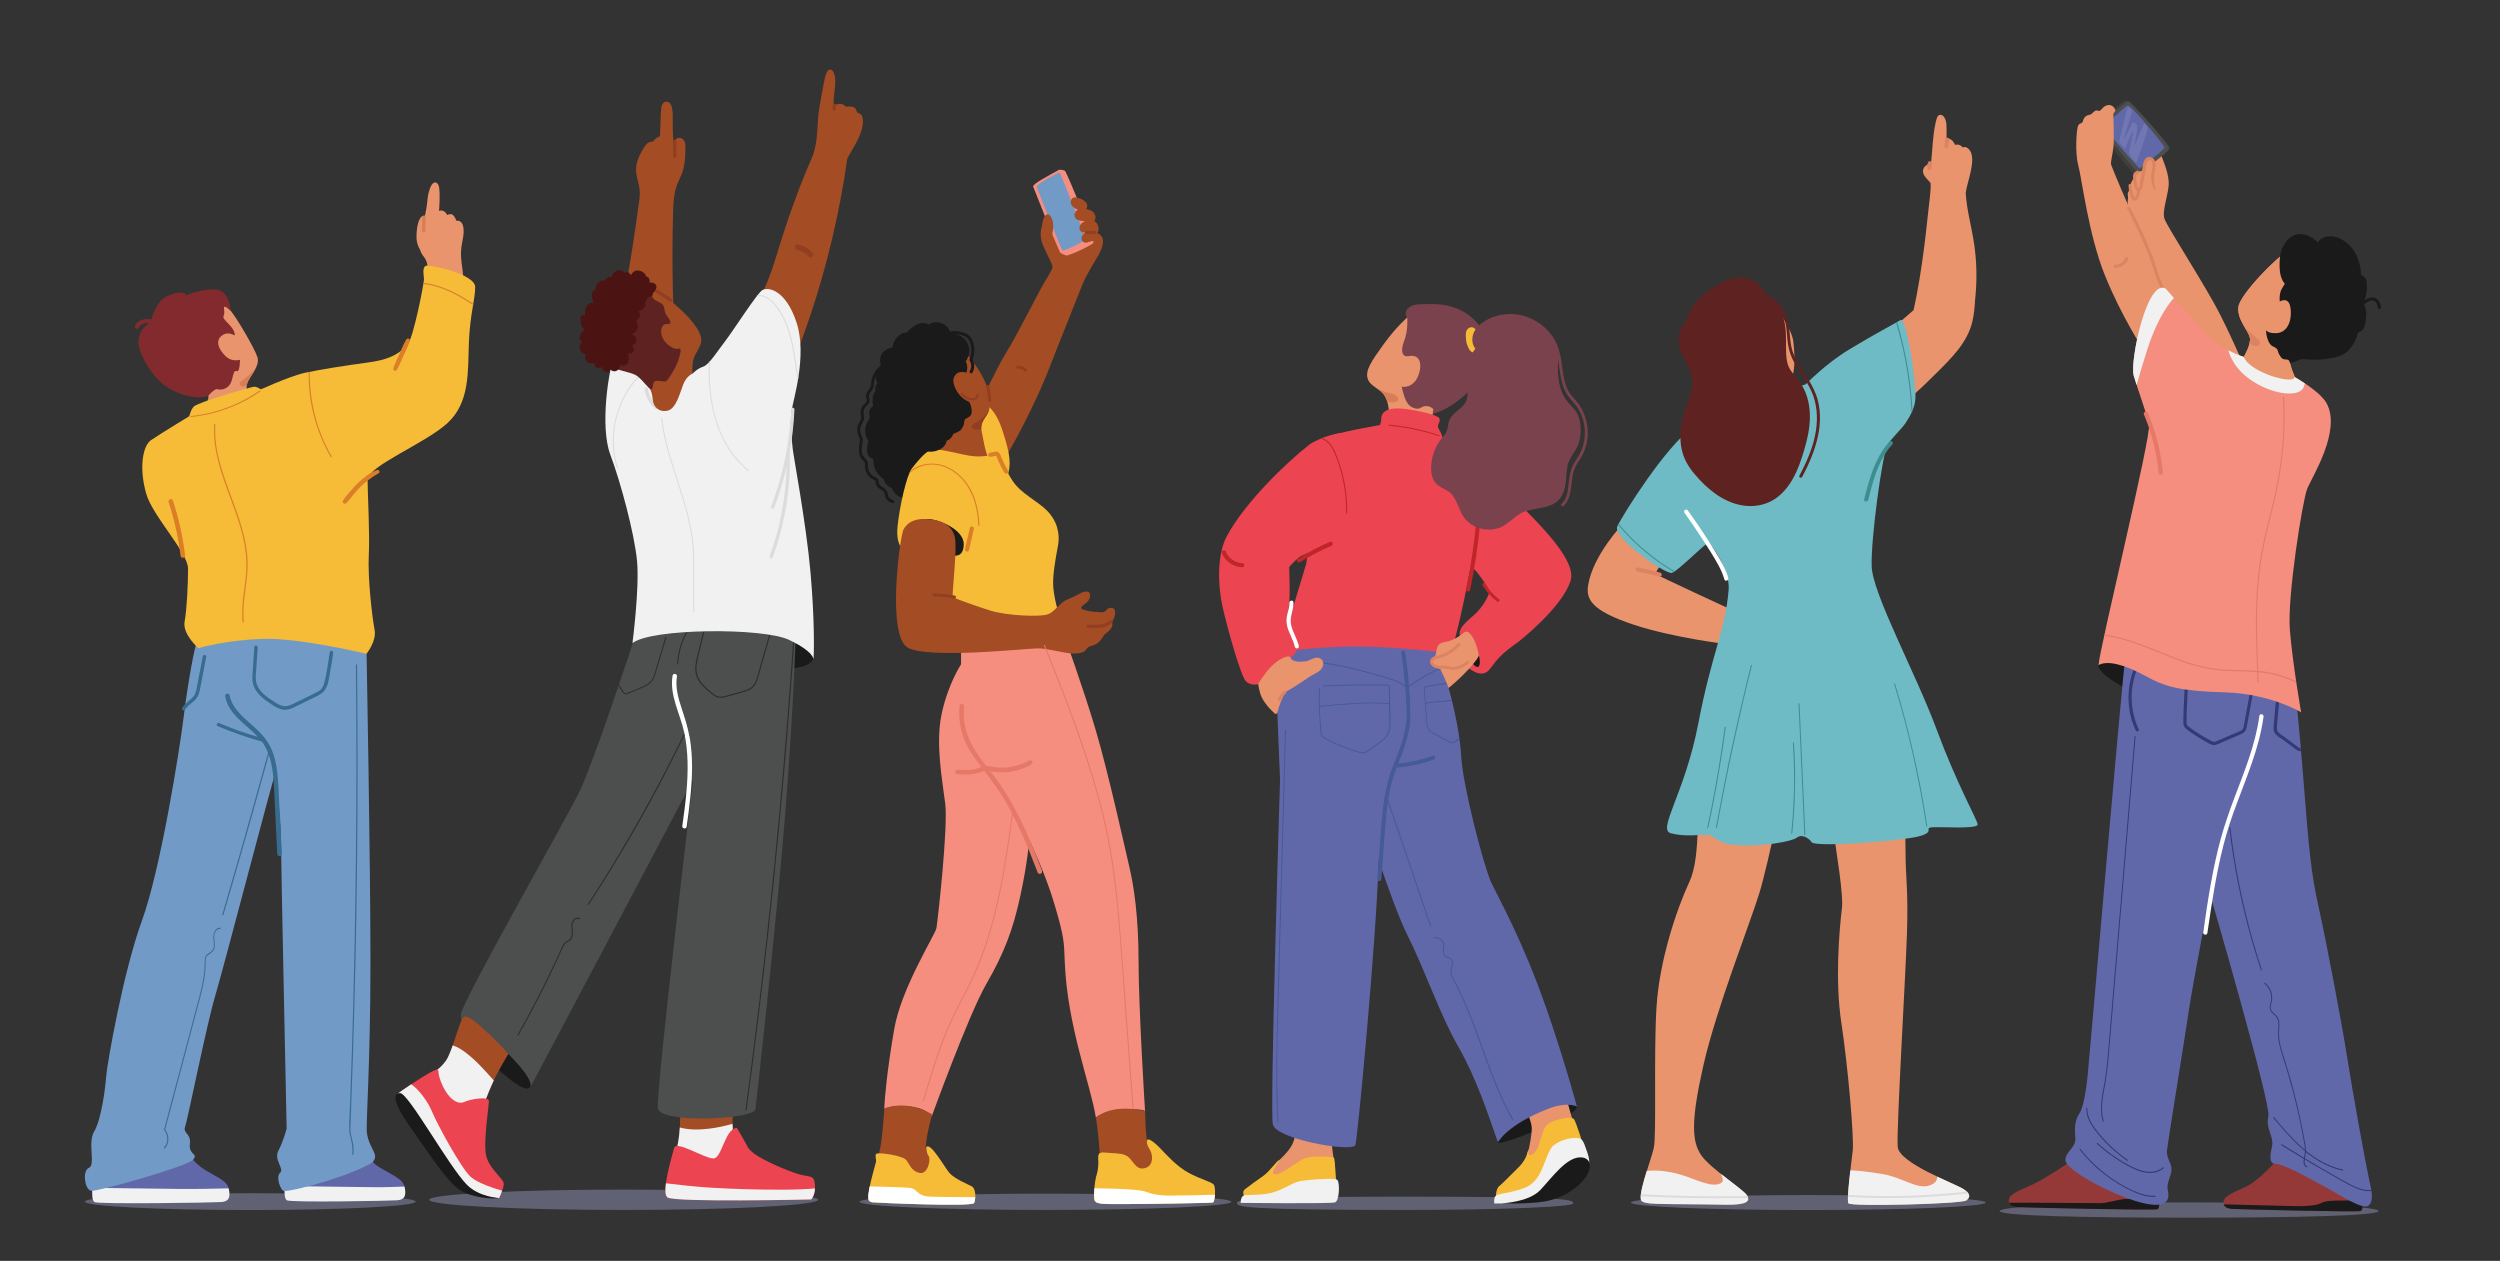 <?xml version="1.0" encoding="UTF-8"?>
<svg id="Layer_1" xmlns="http://www.w3.org/2000/svg" version="1.1" viewBox="0 0 2974.1 1500">
  <rect x="0" y="0" width="2974.1" height="1500" fill="#333333" stroke="none"/>
  <!-- Generator: Adobe Illustrator 29.2.1, SVG Export Plug-In . SVG Version: 2.1.0 Build 116)  -->
  <defs>
    <style>
      .st0 {
        fill: #ec4450;
      }

      .st1 {
        fill: #923e21;
      }

      .st2 {
        fill: #e9946c;
      }

      .st3 {
        fill: #a44c24;
      }

      .st4 {
        fill: #7177b2;
      }

      .st5 {
        fill: #729ac7;
      }

      .st6 {
        fill: #3f8c8e;
      }

      .st7 {
        fill: #dd8362;
      }

      .st8 {
        fill: #bf2529;
      }

      .st9 {
        fill: #2d2d2d;
      }

      .st10 {
        fill: #fff;
      }

      .st11 {
        fill: #616174;
      }

      .st12 {
        fill: #455a96;
      }

      .st13 {
        fill: #f1f1f1;
      }

      .st14 {
        fill: #f6bc37;
      }

      .st15 {
        fill: #d87e56;
      }

      .st16 {
        fill: #4d4e4e;
      }

      .st17 {
        fill: #6168a9;
      }

      .st18 {
        fill: #f58e7f;
      }

      .st19 {
        fill: #3e3e3d;
      }

      .st20 {
        fill: #1a1a1a;
      }

      .st21 {
        fill: #832a2e;
      }

      .st22 {
        fill: #dcdcdc;
      }

      .st23 {
        fill: #333a75;
      }

      .st24 {
        fill: #6ebbc5;
      }

      .st25 {
        fill: #953938;
      }

      .st26 {
        fill: #376c8f;
      }

      .st27 {
        fill: #5e2320;
      }

      .st28 {
        fill: #db7e27;
      }

      .st29 {
        fill: #e67867;
      }

      .st30 {
        fill: #7a424c;
      }

      .st31 {
        fill: #4b1412;
      }
    </style>
  </defs>
  <g>
    <ellipse class="st11" cx="297.7" cy="1429.5" rx="196.8" ry="10"/>
    <path class="st17" d="M439.4,1369.7s-6.3,8.9,16,21.3c22.3,12.4,24.8,14.5,26.2,23.1s-.4,13.1-9.2,13.8c-8.9.7-127,2.8-131.3,0s-2.1-17-2.1-28,100.4-30.1,100.4-30.1Z"/>
    <path class="st13" d="M441.9,1412.3c-23.9-.3-82.1-1.1-103.2-1.3-.3,7.8-.4,15,2.5,16.9,4.3,2.8,122.4.7,131.3,0,8.9-.7,10.6-5.3,9.2-13.8-.2-.9-.3-1.7-.5-2.5-15.9.5-22.9.9-39.3.7Z"/>
    <path class="st17" d="M213.1,1354.7s10.8,26.1,33.2,38.5c22.3,12.4,24.8,14.5,26.2,23.1,1.4,8.5-.4,13.1-9.2,13.8-8.9.7-146.6,2.8-150.9,0-3.3-2.2-2.7-11.5-2.3-20.7.1-2.5,0-18.9,0-21.3,0-11,103-33.5,103-33.5Z"/>
    <path class="st13" d="M213.1,1414.4c-23.9-.3-82.1-1.1-103.2-1.3-.3,7.8-.4,15,2.5,16.9,4.3,2.8,142,.7,150.9,0,8.9-.7,10.6-5.3,9.2-13.8-.2-.9-.3-1.7-.5-2.5-15.9.5-42.4.9-58.8.7Z"/>
    <path class="st5" d="M436.1,777.9s4.6,243.9,4.6,367-5.6,191.7-4.2,202.9c1.4,11.2,7.3,19.3,9.3,25.2s-2.9,9.8-2.9,9.8c0,0-11.7,8.7-52.2,21.6-20.9,6.6-50.2,13.8-53.6,12.3-3.4-1.5-9.3-16.6-3.9-21.5,5.4-4.9-7.8-15.1-2-26.3,5.9-11.2,9.8-26.3,9.8-26.3,0,0-6.7-318.5-6.7-339.5s-5.5-82.6-6.5-84-62,233.2-71.7,265.4c-9.8,32.2-33,148.2-35.9,156-2.9,7.8,7.2,8,5.7,19.8-1.8,14.2,10.6,11.6,3.8,19.4-6.8,7.8-114.2,38.4-121.5,36.9-7.3-1.5-10.7-23.9-2.4-27.3,8.3-3.4-2-29.8,6.3-43.4s13.2-51.1,14.2-65.3c1-14.1,20-123.4,42.4-184.9,22.4-61.5,44.9-203,49.8-243,4.9-40,12.7-82.5,16.6-92.7,3.9-10.2,198.3-15.5,200.9,17.9Z"/>
    <path class="st2" d="M548.4,303.7c-.2-6.1.7-11.8,1.9-17.8,1.1-5.6,2-11.7.5-17.3-.7-2.5-1.8-4.6-4.3-5.6-1.5-.7-2.1-.6-3.5-.2-.7-2-2-4.8-3.6-6.5-2.2-2.2-5-1.8-7.4-.5-1.2-2.3-2.8-4.4-5.4-5.1-1.4-.4-3-.3-4.3.2.3-4.1,1.3-18.3.2-27-.2-1.9-.9-4.5-2.5-5.9-3.9-3.3-7.1,2.4-8.2,5.3-3.4,9.2-2.8,12.1-4.1,21.7-.9,6.3-1.6,8.4-2.5,12.8-2.1-.7-3.3-2.1-6.2,3.4-3,5.5-4.3,19.7-3.1,25.9.6,3.1,1.6,6.1,3.2,8.9,1.6,3,1.8,5.4,4,8,5,5.8,7.1,13.7,4.4,21.1-.8,2.1,1.6,3.8,3,3,3.3-.6,6.4,1.1,9.1,2.8,3,1.8,5.9,3.7,9.1,5.3,6.3,3,13.1,4.9,20.1,5.6,1.5.1,2.6-.7,2.6-2.2.6-12.1-2.5-23.8-3-35.8Z"/>
    <path class="st15" d="M504.2,256.3c-1.2.1-1.8,1.1-1.8,2.2l-.4,16.2c0,1.1,1.2,1.9,2.2,1.8,1.2-.1,1.8-1.1,1.8-2.2.1-5.4.3-10.8.4-16.2,0-1.1-1.2-1.9-2.2-1.8Z"/>
    <path class="st14" d="M233.3,490.2s-44.3,26.8-53.9,33.6c-9.6,6.9-14.2,32.7-5.5,63.4,7.5,26.7,49.8,70.1,49.8,89.3s-1.4,48-4.1,63c-2.7,15.1,16.4,31.5,16.4,31.5,0,0,32.9-9.6,76.7-11,43.8-1.4,123.3,17.8,123.3,17.8,0,0,12.3-15.1,9.6-28.8-2.7-13.7-8.2-60.3-6.9-87.7,1.4-27.4-1.4-74-1.4-90.4s67.1-42.5,94.5-67.1c27.4-24.7,24.7-61.7,26-95.9s7.5-51.4,7.5-66.5-52.7-26.7-58.2-25.3c-5.5,1.4-2.7,12.3-2.7,16.4s-12.3,68.5-19.2,76.7c-6.9,8.2-16.4,17.8-46.6,21.9-30.1,4.1-56.2,8.2-75.4,12.3-19.2,4.1-57.5,21.9-57.5,21.9l-72.6,24.7Z"/>
    <path class="st28" d="M448.4,559.2c-8.6,3.1-16,9.2-22.6,15.5-3.3,3.2-6.4,6.6-9.3,10-3,3.5-6.3,7.1-8.6,11.1-.6,1.1,0,2.5,1,3.1,1.1.7,2.3.4,3.2-.5,3.1-3,5.6-6.8,8.4-10.1,2.9-3.4,5.9-6.7,9.1-9.9,6.3-6.1,13.3-11,20.9-15.5,2.2-1.3.3-4.7-2.1-3.9Z"/>
    <path class="st28" d="M483.7,403.3c-3.4,5.2-5.6,11.4-8.2,17.1-2.6,5.7-5.4,11.5-7.5,17.5-1,2.8,2.8,4.5,4.2,1.9,3.1-5.5,5.5-11.5,8.1-17.2,2.5-5.7,5.6-11.4,7.3-17.4.6-2-2.7-3.5-3.8-1.7Z"/>
    <path class="st28" d="M367.2,442.9c0,3.9,0,7.7.1,11.6.9,20,4.9,39.8,11.8,58.5,3.9,10.6,8.7,20.9,14.3,30.6.4.8,1.6,0,1.1-.8-9.8-17-17-35.5-21.2-54.6-2.1-9.6-3.6-19.3-4.3-29.1-.4-5.5-.6-11-.5-16.5-.4,0-.9.2-1.3.3Z"/>
    <path class="st28" d="M294.3,662.3c-.6-7.4-1.8-14.8-3.4-22.1-3.3-14.6-8.3-28.8-13.4-42.8-5.2-14.2-10.6-28.3-14.8-42.8-4.1-14.2-6.9-29-6.7-43.8,0-2,.1-3.9.2-5.8,0-.9-1.3-1.1-1.4-.2-.9,14.7,1.1,29.4,4.7,43.6,3.7,14.7,9,28.9,14.2,43,5.2,14.2,10.5,28.4,14.3,43.1,3.9,15.1,5.9,30.5,4.8,46-1.2,17.6-5.3,35-4.6,52.7,0,2.2.2,4.5.5,6.7,0,.9,1.5.7,1.4-.1-1.9-17.9,1.9-35.5,3.7-53.2.8-8.1,1.1-16.2.5-24.3Z"/>
    <path class="st28" d="M563.1,363.1c0-.5.2-1,.2-1.5-4.2-2.8-8.4-5.5-12.8-8.1-10.6-6.2-21.8-11.4-33.7-14.6-4.2-1.1-8.4-1.9-12.7-2.4,0,.4-.1.9-.2,1.3,9.6,1.2,19,3.9,27.9,7.7,11,4.7,21.3,10.9,31.3,17.5Z"/>
    <path class="st26" d="M332.8,969.3c-.7-14.3-1.1-28.6-2.2-42.8-1-12.5-3-25.1-8.3-36.6-5.6-12.3-15.3-21.1-25.2-29.8-10.3-9-21.3-19-24-33-.3-1.5-2.1-2.2-3.4-1.8-1.5.5-2.1,2-1.8,3.4,4.3,21.8,24.6,32.6,38.8,47.9-15.6-4.5-31-10-45.9-16.4-2.4-1-4.4,2.6-1.9,3.6,17.1,7.3,34.6,13.4,52.5,18.3,1.3,1.7,2.5,3.5,3.6,5.4,1.5,2.7,2.8,5.4,3.9,8.2-3,11-6,22-9.1,33-3.6,12.9-7.2,25.8-10.8,38.7-3.6,12.9-7.3,25.8-10.9,38.7-3.7,12.9-7.4,25.8-11.1,38.6-3.7,12.9-7.5,25.7-11.2,38.6-.5,1.6-1,3.3-1.4,4.9-.2.8,1.1,1.1,1.4.2,3.8-12.9,7.5-25.7,11.2-38.6,3.7-12.9,7.4-25.7,11.1-38.6,3.7-12.9,7.3-25.8,11-38.7,3.6-12.9,7.2-25.8,10.8-38.7,3.3-12,6.6-23.9,9.9-35.9,2.8,7.9,4.2,16.3,5.1,24.7,1.4,13.8,1.7,27.7,2.4,41.6.8,17.2,1.7,34.5,2.5,51.7.2,3.5,5.6,3.4,5.5-.2-.7-15.4-1.5-30.8-2.2-46.3Z"/>
    <path class="st26" d="M392.3,775.9c-.9,6.4-1.9,12.9-3,19.3-1.1,6-2,12.3-3.8,18.1-.8,2.5-1.9,5-3.8,6.9-1.9,2-4.5,3.2-7,4.4-5.8,2.9-11.7,5.7-17.5,8.6-2.9,1.4-5.7,2.9-8.6,4.2-2.8,1.3-5.6,2.5-8.7,2.7-5.6.4-10.8-3.5-15.3-6.3-7.9-5-16.4-11.2-19.3-20.5-2-6.5-.6-13.9-.2-20.5.5-7.5,1-15,1.5-22.5.2-2.6-3.9-3.3-4.1-.6-.5,7.2-.9,14.3-1.4,21.5-.2,3.5-.5,7-.7,10.5-.2,3.3-.4,6.7.2,10,1.9,10.5,10.2,18,18.7,23.7,4.7,3.2,9.8,6.8,15.3,8.4,6.6,1.9,12.8-1.1,18.6-4,6.2-3.1,12.5-6.1,18.7-9.2,5.4-2.7,11.6-5,15-10.3,3.7-5.8,4.5-13.5,5.7-20.1,1.5-7.8,2.8-15.7,3.8-23.6.3-2.6-3.7-3.3-4.1-.6Z"/>
    <path class="st26" d="M241.2,780.9c-2.4,12.7-4.8,25.4-7.3,38.1-.5,2.7-1.1,5.4-2.5,7.8-1.1,1.9-2.8,3.5-4.4,5-3.6,3.1-7.6,5.9-10.2,10-.6,1-.6,2.1.3,2.9.8.6,2.3.7,2.9-.3,2.6-4.2,6.9-6.9,10.5-10.3,1.7-1.6,3.3-3.3,4.5-5.3,1.5-2.5,2.2-5.3,2.8-8.1,2.7-13.1,5-26.2,7.5-39.3.5-2.6-3.6-3.2-4.1-.6Z"/>
    <path class="st26" d="M417.7,1318.3c.7-19,1.4-37.9,2-56.9,1.2-37.6,2.2-75.2,3.1-112.8,1.7-76.2,2.5-152.5,2.6-228.8,0-43-.2-85.9-.6-128.9,0-.9-1.4-.7-1.4.1.8,76.3.8,152.5,0,228.8-.8,76.2-2.3,152.4-4.7,228.6-.7,21.3-1.4,42.6-2.2,63.8-.4,10-1.1,20.1-1.1,30.2,0,4.9,1.1,9.2,2.3,13.9,1.4,5.6,1.9,11.2,1.4,16.9,0,.9,1.3,1.1,1.4.2.3-4.1.3-8.1-.3-12.2-.7-4.6-2.4-8.9-3-13.5-.6-4.8-.2-9.7,0-14.5.2-5,.4-10.1.6-15.1Z"/>
    <path class="st26" d="M262.2,1103.7c-6.5-.6-8.8,7.5-8.4,12.7.3,3.9,1.4,8.2,0,12-1.3,3.8-5,4.7-7.7,7.2-3.1,2.9-2.5,7.1-2.6,10.9,0,5-.5,10-1.2,14.9-1.4,9.8-3.8,19.4-6.4,28.9-5.2,19.7-10.5,39.4-15.7,59.2-5.2,19.7-10.4,39.3-15.7,59-2.6,9.8-5.2,19.7-7.8,29.5-.3,1.2-.6,2.4-.9,3.5-.2.8-.9,2.1-.6,2.9.3.7,1.1,1.4,1.5,2,.5.8.9,1.7,1.3,2.7,1.3,3.6,1.3,7.7,0,11.3-.6,1.8-1.6,3.3-2.8,4.8-.6.7.5,1.5,1.1.9,4.5-5.3,5.3-13.3,2-19.4-.4-.7-.8-1.4-1.3-2-.3-.4-.5-.6-.4-1.1.1-.7.4-1.3.5-2,.6-2.4,1.3-4.9,1.9-7.3,1.3-4.9,2.6-9.8,3.9-14.6l15.5-58.5c5.2-19.5,10.4-39,15.5-58.5,5-18.7,10.7-37.6,10.8-57.2,0-2.2-.3-4.6.6-6.7.8-1.8,2.4-2.9,4-3.9,3-1.9,5.3-4,6-7.7,1.2-6.7-2.9-14.8,2.3-20.4,1.1-1.2,2.5-1.8,4.1-1.6.9,0,1.1-1.3.2-1.4Z"/>
    <g>
      <path class="st2" d="M255,369.8l7.3-9.8s4.9,1.2,12.2,9.8,28,43.9,31.7,54.9c3.7,11-9.8,23.2-12.2,31.7s2.4,12.2,2.4,12.2c0,0-17.1,30.5-39,31.7-21.9,1.2-25.6-9.8-25.6-9.8,0,0,8.5-4.9,13.4-11,4.9-6.1,3.7-14.6-6.1-23.2-9.8-8.5,11-73.1,12.2-76.8l3.7-9.8Z"/>
      <path class="st15" d="M296,446.3c-1.5,1.3-3.1,2.6-4.7,3.9-1.6,1.2-3.5,2.3-5,3.7-2.1,2-.9,5.4,1.8,5.9,2,.4,3.9-.9,5.5-1.9,0-.5.2-1,.4-1.5,1.5-5.1,6.9-11.6,10.2-18.3-2.6,2.9-5.3,5.7-8.2,8.2Z"/>
      <path class="st21" d="M270.3,425.5c-8.5-7.3-17-20.6-4.3-27.6,6-3.3,13.4,1.2,13.4,1.2,0-11-15.8-18.3-13.4-23.2,2.4-4.9-1.2-11,1.2-11s7.3,4.9,7.3,4.9c0,0-1.2-25.6-19.5-25.6s-34.1,7.3-34.1,7.3c1.2-7.3-23.2-2.4-30.5,7.3-6.3,8.4-8.9,16.7-10.4,21.2-1.2-.2-2.5-.4-3.8-.5-6-.2-13.3,2.2-15.6,8.4-1.1,2.9,3.4,4.9,4.5,2,1.6-4.4,7.1-5.7,11.3-5.5.3,0,.6,0,.9,0-3.9,3.3-11.5,8.3-12.5,20.6-1.2,15.8,17.8,45.1,32.9,54.9,22.1,14.4,46.3,14.9,51,9.9,8.9-9.6,9.9-6.3,12.4-6.3,5.5,0,12.2-2.4,14.6-11,2.4-8.5,2.4-12.2,6.1-11,3.7,1.2,3.7-13.4,3.7-13.4,0,0-9.2,2.3-15.2-2.8Z"/>
    </g>
    <path class="st28" d="M220.2,660.6c-2.7-22.1-7.5-44-14.5-65.1-1.1-3.4-6.2-1.4-5.1,1.9,6.8,20.7,11.6,42.1,14.2,63.8.4,3.5,5.9,3,5.5-.5Z"/>
    <path class="st14" d="M317.1,468.3s-9.9-8.9-15.1-8.2-63.8,17.8-70.7,23-8.2,25-8.2,25c0,0,22.7-5.9,32.9-6.6s48.7-12.8,61.2-33.2Z"/>
    <path class="st28" d="M308.7,464.7c-9.4,6.5-19.4,12.1-29.9,16.7-10.5,4.5-21.4,8.1-32.6,10.5-6.3,1.4-12.7,2.4-19.1,3-.8,0-.7,1.3.1,1.2,11.5-1.1,22.8-3.5,33.9-6.8,11-3.4,21.6-7.9,31.8-13.3,5.7-3.1,11.3-6.5,16.6-10.2.6-.4,0-1.4-.7-1Z"/>
  </g>
  <g>
    <path class="st11" d="M1871.6,1431.5c0,4.4-89.6,7.9-200,7.9-187.1,0-200-3.5-200-7.9s6.6-7.9,200-7.9,200,3.5,200,7.9Z"/>
    <g>
      <path class="st20" d="M1786.3,1340.3s-7.5,14.9-4.6,18.7c2.9,3.7,40.7-12,61.4-20.8,20.8-8.7,33.9-17.8,32.5-21.9-1.4-4.2-26.7-6.7-46.2-3-19.5,3.7-43.2,27-43.2,27Z"/>
      <path class="st2" d="M1870.8,1332.5s-7.8-28.3-10.3-34.2c-2.5-5.9-46.1,18.4-46.1,18.4,0,0,7.2,16.8,7.8,24.3.6,7.5-3.4,25.8-3.4,25.8,0,0-6.2,11.5.3,17.7,6.5,6.2,51.7-52,51.7-52Z"/>
      <path class="st14" d="M1882.9,1360.5s-7.7-25-10.3-28.9c-3.2-4.9-27.8.7-33.4,7.9-6.9,8.8-7.3,31.9-18,34.5-4.8,1.2-2.5-8.7-2.5-8.7,0,0-1.2,12.8-12.1,23.3-10.9,10.6-18.7,19-23,22.4-4.4,3.4-4.4,14-3.4,16.2s29.3,1.2,47-17.4c17.7-18.7,44.2-49.2,55.7-49.2Z"/>
      <path class="st13" d="M1876.7,1401.3l13.3-14.7s2.2-4.9-1.8-16c-4-11.1-4.8-15.5-10.4-16.6-6.1-1.2-21,1.1-30.1,9-6.6,5.8-11.1,27.1-18.7,37.8-7.6,10.7-16,13.3-28.9,16.5-12.9,3.1-18.9,3.1-21.2,5.8-2.2,2.7-1.2,8.6-1.2,8.6h8.5s43.7-1,58.4-9.5c14.7-8.5,32-20.9,32-20.9Z"/>
      <path class="st20" d="M1785.4,1431.7c1.5-.4,32.9-1.1,47.1-16.1,14.2-15,31.8-40.4,49.3-38.7,11,1.1,12.8,12.4,3.7,24.8-9.1,12.4-28.1,24.5-48.6,27.7-20.4,3.3-51.5,2.2-51.5,2.2Z"/>
    </g>
    <path class="st2" d="M1521.6,1380.3s10.9-9.6,15.4-18.2c4.5-8.6,4.5-17.7,5.3-27.3.8-9.6-.5-14.5,12.9-14.4,13.4.2,26.3.8,29,2.2,2.7,1.4.6,24.4.3,35.1-.3,10.7,3,22.5,3.3,31.3.3,8.8-41.8,13.1-57.2,16.4-15.5,3.3-19.3-6.1-19.3-6.1,0,0-1-9.1,10.3-19.1Z"/>
    <g>
      <path class="st17" d="M1838.4,1196.5c-26.7-77.2-55.8-128.2-64.5-147-8.7-18.8-33.9-115.1-35.7-150.8-1.9-35.7-14.9-80.2-14.9-80.2l1.9-20-12.5-42.6-166.2-6.3s-14.9,12.5-19.9,35.1c-5,22.6-7,63.8-7,63.8,0,0,1.6,37.5,3.2,79.4-1.2,39-12.1,393.2-8.6,409.7,3.7,17.4,91.1,33.1,98.1,25,2.1-2.4,24.5-236.8,27.9-339.2,11,32.7,24.2,69.4,34.7,90.3,21.8,43.9,37.8,92.8,59.7,131,21.8,38.1,34.9,78.8,47.4,114.3,0,0,10.9-21.5,61.6-40.6,21-7.9,32.3-2.1,32.3-2.1,0,0-13.3-50.3-37.3-119.8Z"/>
      <path class="st12" d="M1673.6,817.1c-5.5-4.9-12.3-7.8-19.2-10-7.7-2.5-15.5-4.5-23.2-6.6-16.4-4.5-33-8.7-49.8-11.4-9.4-1.5-19-2.5-28.5-2.9-.8,0-1,1.2-.2,1.2,16.9.6,33.6,3.4,50.1,7.1,8.2,1.9,16.4,4,24.5,6.2,7.9,2.2,15.8,4.3,23.7,6.7,7.8,2.3,15.7,5.2,21.8,10.8.6.5,1.4-.4.8-.9Z"/>
      <path class="st12" d="M1719.5,792c-12.2,4.8-23.8,10.8-34.8,17.9-3.1,2-6.2,4.2-9.2,6.4-.6.5,0,1.5.7,1,10.4-7.7,21.7-14.4,33.5-19.8,3.3-1.5,6.7-3,10.1-4.3.7-.3.3-1.4-.4-1.1Z"/>
      <path class="st12" d="M1704,899.3c-13.1,4.7-26.7,7.7-40.5,9,.1-.4.3-.8.4-1.1,2.8-7.2,5.7-14.3,8-21.7,2.3-7.3,4-14.7,5.2-22.3,2.6-16.8-2.4-70.1-5.3-86.9-.5-3.1-5.4-2.6-4.8.5,2.5,14.8,7.9,66,6,80.9-.9,7.5-2.4,14.8-4.4,22.1-2.1,7.4-4.8,14.5-7.6,21.6-2.8,7.2-5.7,14.3-8,21.7-2.3,7.3-4,14.8-5.4,22.4-2.7,15.1-3.9,30.5-5.1,45.8-1.3,18-2.7,36.1-4,54.1-.2,3.1,4.6,3.9,4.8.7,1.2-16.3,2.4-32.5,3.6-48.8,1.1-14.3,2.1-28.7,4.2-43,2.9,8.6,5.9,17.3,8.8,25.9,3.4,9.8,6.7,19.7,10.1,29.5,3.4,9.9,6.7,19.8,10.1,29.7l10.1,29.7c3.4,9.8,6.7,19.7,10.1,29.5.4,1.2.9,2.5,1.3,3.7.3.7,1.4.3,1.1-.4l-10.1-29.7c-3.4-9.8-6.7-19.7-10.1-29.5l-10.1-29.7c-3.4-9.9-6.7-19.8-10.1-29.7-3.4-9.8-6.7-19.7-10.1-29.5-.2-.7-.5-1.5-.7-2.2,0-.1,0-.3,0-.4,1.2-7.6,2.7-15.1,4.8-22.5,1.5-5.3,3.3-10.4,5.2-15.5,15.1-1.2,30-4.4,44.2-9.5,3-1.1,1.2-5.6-1.7-4.6Z"/>
      <path class="st12" d="M1800.5,1332.1c-8.4-14.7-15.4-30.2-21.7-45.9-6.3-15.7-11.9-31.7-17.7-47.6-5.7-15.9-11.6-31.7-18.5-47.2-3.4-7.6-7-15.2-10.9-22.6-2-3.8-4.6-7.7-5-12.1-.4-3.9,1.9-7.4,2-11.3,0-3.4-2.1-5.4-4.9-6.6-1.4-.6-2.9-1.1-4.2-2-1.7-1.3-2.1-3.2-2-5.2.2-3.5,1.5-6.9,0-10.3-1.2-2.9-3.7-5.1-6.7-6-1.4-.4-2.9-.5-4.4-.3-.8.1-.7,1.3.1,1.2,3.4-.6,6.9,1.1,8.9,3.9,2.3,3.2,1.3,6.7.9,10.3-.4,3.3.4,6.3,3.4,8,2.7,1.5,6.7,2,7.5,5.5.8,3.6-1.6,7.3-1.9,10.8-.3,4,1.5,7.7,3.3,11.1,4,7.5,7.8,15,11.2,22.7,6.8,15.2,12.7,30.7,18.4,46.4,5.7,15.7,11.2,31.5,17.3,47.1,6.1,15.4,12.7,30.7,20.6,45.3,1,1.8,2,3.6,3,5.4.4.7,1.4,0,1-.7Z"/>
      <path class="st12" d="M1528.7,868.9c-1.7,62-3.4,123.9-5.1,185.9-1.7,61.6-3.7,123.2-4.9,184.8-.7,34.7-.7,60.4,1,95.1,0,.8,1.3.7,1.2-.1-3.1-61.8-.6-114.7,1.1-176.5,1.7-61.7,3.4-123.3,5-185,.9-34.8,1.9-69.6,2.8-104.3,0-.8-1.2-.7-1.2.1Z"/>
      <path class="st12" d="M1653.9,845.2c0-5-.2-10-.2-15,0-2.5,0-5-.1-7.4,0-1.2,0-2.4,0-3.6,0-1.1,0-2.2-.4-3.2-.8-1.8-3.1-1.6-4.8-1.6-2.5,0-5.1,0-7.6-.1-19.8-.3-39.6,0-59.4.9-2.4.1-4.8.2-7.3.3-.8,0-.7,1.3.1,1.2,19.2-.9,38.4-1.4,57.6-1.3,4.8,0,9.5,0,14.3.2,1.1,0,2.2,0,3.3,0,1.1,0,2.4,0,2.7,1.3.3,1,.1,2.1.1,3.1,0,1.2,0,2.4,0,3.6,0,4.3.1,8.6.2,12.9-10.7-.9-21.4-.9-32-.6-10.8.4-21.6,1.3-32.4,2.2-6,.5-11.9,1.1-17.9,1.6-.1-4.8-.1-9.5,0-14.3,0-2.3,0-4.6.1-6.9,0-.8-1.2-.7-1.2.1-.3,9.9-.2,19.9.3,29.8.2,4.9.5,9.8.9,14.7.2,2.4.4,4.8.6,7.2.2,2.1.4,4.2,1.7,5.9,1.2,1.5,2.8,2.4,4.5,3.3,2.1,1.1,4.2,2.2,6.4,3.2,4.2,2,8.4,3.9,12.8,5.7,4.3,1.7,8.7,3.3,13.1,4.8,2.2.7,4.4,1.4,6.7,2.1,2.2.6,4.4,1.3,6.7.8,2-.4,3.8-1.6,5.5-2.8,2-1.4,3.9-2.8,5.9-4.2,3.8-2.7,7.8-5.3,11.5-8.3,3.2-2.6,5.7-5.7,7.1-9.7,1.3-3.8,1.5-7.9,1.6-11.9,0-4.7-.1-9.4-.2-14.1ZM1648.7,876c-2.6,3.4-6.3,5.7-9.7,8.1-3.9,2.7-7.7,5.5-11.6,8.2-1.7,1.2-3.5,2.5-5.7,2.7-2.4.2-4.8-.7-7.1-1.4-4.3-1.3-8.5-2.7-12.7-4.3-8.4-3.1-16.6-6.8-24.5-11-1.7-.9-3.5-1.9-4.4-3.7-1-1.9-1-4.4-1.2-6.5-.4-4.7-.8-9.4-1.1-14.1-.3-4.4-.4-8.7-.6-13.1,10.6-1,21.2-2,31.8-2.8,10.7-.8,21.4-1.4,32.2-1.3,6.1,0,12.2.3,18.2.8,0,0,0,0,.1,0,0,4.9.1,9.8.2,14.7.1,7.8,1,17.1-4.1,23.7Z"/>
      <path class="st12" d="M1736.2,878.9c0-.5-.1-1-.2-1.4-1.5,1.3-2.9,2.7-4.4,3.9-1.7,1.4-3.5,1.7-5.6,1.1-1.9-.5-3.7-1.6-5.5-2.5-3.9-2-7.7-4.1-11.6-6.2-3.2-1.8-7.2-3.4-9.2-6.7-2-3.3-1.8-7.7-2.1-11.4-.3-4.3-.7-8.7-1-13-.1-1.8-.3-3.6-.4-5.4,9.9-2.2,20-2.2,30-3.3.4,0,.8-.1,1.2-.1,0-.4-.2-.8-.3-1.2-7.8.9-15.6,1.1-23.4,2.1-2.6.3-5.1.8-7.6,1.3-.2-2.2-.3-4.5-.5-6.7-.2-2.1-.3-4.2-.5-6.4,0-1.1-.2-2.2-.2-3.2,0-1,0-1.8,1.1-2.2,1.1-.4,2.3-.5,3.5-.7,1.2-.2,2.4-.5,3.7-.7,2.4-.4,4.8-.8,7.2-1.2,4.5-.6,9-1.1,13.5-1.5v-1.2c-8.8.7-17.7,2-26.5,3.8-.8.2-1.8.3-2.5.7-.7.5-1.1,1.2-1.1,2,0,.9,0,1.9.1,2.8,0,1.2.2,2.4.3,3.6.3,3.7.6,7.4.9,11.1-.2.2-.2.6,0,.8,0,.7.1,1.3.2,2,.4,4.6.7,9.3,1.1,13.9.2,2.3.3,4.6.5,6.9.2,1.9.4,3.8,1,5.7,1.3,3.8,4.5,5.8,7.8,7.7,4,2.2,8,4.4,12.1,6.5,2.2,1.2,4.4,2.5,6.7,3.4,2,.8,4.3,1.2,6.4.2,2.1-1,3.8-2.9,5.5-4.5,0,0,0,0,0,0Z"/>
    </g>
    <path class="st2" d="M1568.6,782.5c-3.8-.7-7.7,1.4-11.1,2.9-3.9,1.7-5,1.2-9.3,1.7-4,.4-8.2-.4-11.6-2.4-3.6-6.1-4.8-13.6-5.9-20.5-.2-1.2-1.3-1.9-2.5-1.5-13.7,4.4-26.1,12.5-35.5,23.3-1.1,1.3-2.2,2.7-2.3,4.4-.1,2,.9,3.8,1.6,5.5,1.5,3.7,2.7,7.6,3.6,11.5,1.7,7.6,2,15.4,5.6,22.5,3.7,7.4,9.3,13.5,15.4,19,1.1,1,2.7.1,3-1.1,2.1-8.8,5.5-17.2,10-24.9,7-3.5,13.4-8.1,19.9-12.2,4-2.5,5.2-3.7,9.2-6.2,3.6-2.3,7.4-3.6,10.7-6.2,2.7-2.2,4.8-5.1,4.8-8.7,0-3.4-2.2-6.4-5.7-7Z"/>
    <path class="st7" d="M1530.1,822.3c-.6-.7-1.8-1.1-2.5-.5-3.2,2.6-5.7,5.9-7.3,9.7-.4.9,0,2,.9,2.4.9.4,2,0,2.4-.9.4-.8.7-1.7,1.2-2.5.5-.9.7-1.2,1.3-2,.5-.7,1.1-1.4,1.8-2.1.7-.8,1.1-1.1,1.8-1.7.7-.6,1.1-1.7.5-2.5Z"/>
    <path class="st0" d="M1496.5,814s8.9-14.9,17.8-23.1,18.8-11.5,20.2-9.4c1.4,2.1,7.9-4.2,8.2-10.1.4-9.6-14.5-29.3-10.6-42.8s1.2-51.6,1.6-53.6c.4-2,12.8-14,16-14.4,3.2-.4,26.3-14.2,32.3-18.1,6-3.9,17.8-42.6,19.5-69.9,1.8-27.3-.2-52.2-1.6-56.4s-32.3,4.9-42.7,13.1c-27,21.1-76.8,69.1-97.9,108.9-11.4,21.5-10.7,57.6-5,83.2,5.7,25.6,21.8,83,27.8,89,6,6,14.4,3.6,14.4,3.6Z"/>
    <path class="st0" d="M1745.7,793.5s16.6,15.8,26.6,2.5c10-13.3,14.1-18.3,34-32.4,0,0,52.3-40.7,62.2-73,10-32.4-76.4-102.1-91.3-122-14.9-19.9-30.7-29.9-39-35.7l-29.7-17.1-17.1-14.4-43.1,3.1s-62,10.2-77,17.7c-14.9,7.5-11.6,118.7-17.4,148.6,0,0-20.7,68.1-24.1,81.3-3.3,13.3,10,21.6,10,21.6,0,0,52.3-7.5,112-3.3,59.8,4.1,64.2,6.1,70.7,8.9s24.7-91.9,26.4-101.8c1.7-10,19.9,19.9,22.4,24.1,2.5,4.1-7.5,20.7-16.6,29-9.1,8.3-18.3,14.9-18.3,23.2s9.1,39.8,9.1,39.8Z"/>
    <path class="st8" d="M1783.3,712.8c-6.7-5-12.3-11.2-16.5-18.5-.5-.9-1.8-1-2.5-.4-.9.6-.9,1.7-.4,2.5,4.3,7.5,10.2,14.1,17.1,19.2,1.9,1.4,4.2-1.4,2.3-2.8Z"/>
    <path class="st30" d="M1674,377.6s-4.4-4.8.7-10.3c5-5.5,10.7-5.4,24.7-5.6,14.1-.3,41.6,1,60.4,25.6,18.8,24.6,3.5,33.5,1,36.3s4.3,4.8-2,23.8c-6.3,19.1-35.4,40.4-55,45.2-19.6,4.8-30.1,6.3-37.4-16.6-7.3-22.8-9-33.4-8.8-45.7.3-12.3,6-35.9,6-35.9l10.4-16.8Z"/>
    <path class="st2" d="M1674,377.6c-.7,1.1-12.8,11-27.8,31.7-15,20.7-22.1,31.4-19.2,41,2.8,9.6,15,11.7,20.3,20.7,7.9,13.5,4,28.9,4.4,31.8.4,2.8,18.9,1.2,33,3.3,17.3,2.5,23.6,7.3,23.6,7.3,0,0-6.6-7.7-3.1-26.6,0,0-6.2-7.4-15.6-1.4-3,2-11.6.6-15.9-6.9-4.3-7.5-6.1-18.5-6.1-18.5,0,0,8.9,2.2,16.1-6.7,6.8-8.4,11.6-33.5-8.2-29.6-7.2,1.4-10-5.8-5-18.3,5-12.5,3.6-27.8,3.6-27.8Z"/>
    <path class="st8" d="M1757.6,602c-1.7,25.9-4.8,51.8-9.3,77.4-1.3,7.2-2.6,14.4-4.1,21.6-.6,3.1,4.2,3.8,4.8.8,5.2-25.5,9.1-51.2,11.6-77.1.7-7.3,1.3-14.6,1.8-22,.2-3.1-4.6-3.9-4.8-.8Z"/>
    <path class="st8" d="M1582.4,644.6c-13.4,5.6-26.3,12.4-38.5,20.2-2.7,1.7.2,5.7,2.8,4,11.9-7.6,24.4-14.1,37.4-19.6,2.9-1.2,1.2-5.8-1.7-4.6Z"/>
    <path class="st10" d="M1545.2,768.7c-2-8.9-7.5-16.7-9.3-25.6-.9-4.5-.3-8.7.8-13.1,1.1-4.4,2.3-8.8,2.1-13.4-.1-3.1-5-2.6-4.9.5.1,4.5-1.3,8.9-2.4,13.2-1,4.4-1.4,8.8-.5,13.3,1.8,9,7.3,16.7,9.3,25.6.3,1.3,1.2,2.3,2.7,2.2,1.2-.1,2.5-1.4,2.2-2.7Z"/>
    <path class="st15" d="M1662.6,477c2.1-2.1.2-5-1.8-6.5-1.8-1.3-4-1.9-6.1-2.4-2.7-.7-5.4-1.4-8-2.4-3.4-1.2-6.6-2.7-9.8-4.5,3.9,2.7,7.9,5.4,10.4,9.6,1.3,2.2,2.3,4.5,3,6.7,1.5.4,3,.8,4.6,1,2.4.3,5.8.3,7.7-1.6Z"/>
    <path class="st14" d="M1744.4,394c-.8,2.5-.8,5.4-.4,8.2,0,.5,0,.9,0,1.4.2,3.2,1.1,6.3,2.5,9.2,1,2.8,2.6,5.4,5.5,6.5,2,.8,4.3.7,6.1-.6,1.8-1.3,2.7-3.8,1.7-5.9-.5-1-1.3-1.7-2-2.5-.7-.8-1.4-1.8-1.9-2.8-1-1.9-1.5-3.9-1.6-6,0-.2,0-.3,0-.5.6-3.6,3.2-8.3-.7-10.8-3.6-2.3-8,.1-9.3,3.9Z"/>
    <path class="st0" d="M1633.2,514.4s9.8-4.1,10-16.2c.2-12.2,15.1-13.4,28.8-11.7,13.7,1.7,38.4,7,40.3,11.1s-2.8,7.3-1.5,10.9c1.3,3.6,5.1,7.7,4.5,11.3s-82.1-5.3-82.1-5.3Z"/>
    <path class="st8" d="M1477.7,669.9c-8.5-.2-16.4-6-19.5-13.7-1.2-2.9-5.7-1.2-4.6,1.7,3.9,10,13.8,16.7,24.5,16.9,1.3,0,2.3-1.5,2.2-2.7-.1-1.4-1.3-2.2-2.7-2.2Z"/>
    <path class="st8" d="M1579.2,526.2c5,4.5,7.7,10.9,10.1,17,5.4,13.7,9,28.1,10.8,42.7,1,8.2,1.4,16.4,1.3,24.7,0,.8,1.2.7,1.2-.1.3-15.2-1.4-30.3-5-45.1-1.8-7.4-4.1-14.7-6.8-21.8-2.4-6.3-5.2-12.8-10.1-17.6-2-2-4.5-3.7-7.3-4.7-.6.2-1.1.5-1.6.7,2.7.8,5.3,2.4,7.4,4.3Z"/>
    <path class="st8" d="M1712.1,517.8c-15-5.1-30.5-8.8-46.2-11-4.5-.6-8.9-1.2-13.4-1.6-.8,0-1,1.1-.2,1.2,15.7,1.4,31.3,4.3,46.5,8.5,4.3,1.2,8.6,2.5,12.9,4,.7.2,1.2-.9.5-1.1Z"/>
    <path class="st30" d="M1887.4,501.8c-2-8.8-5.9-17.1-11.7-24-3.3-3.9-6.9-7.6-9.5-12-2.4-4-3.9-8.5-5-13-2.3-9.3-2.8-18.9-4.6-28.3-1.7-8.9-4.7-17.3-9.9-24.7-5-7.1-11.5-13.1-19-17.5-1.1-.6-2.2-1.2-3.3-1.8-5.6-3.1-11.8-5.2-18.2-6.2-10.7-1.7-21.9-.5-31.9,3.6-9.8,4.1-20.6,11.6-22.5,22.8-.8,4.9.2,10.2,3.4,14.1-9.2,11.4-11.6,27.1-10.3,41.5.5,4.9,1.3,9.8.8,14.7-.4,4.3-2,8.1-4.9,11.3-5.2,5.7-12.4,9.3-16,16.3-2.2,4.3-1.9,9.3-3.5,13.8-1.6,4.4-5.3,7.6-8,11.4-5.6,7.9-9.3,17.1-10.4,26.8-1.1,8.8-.5,19,6.3,25.5,3.3,3.1,7.6,4.8,11.5,7,3.6,2,6.5,4.5,8.7,8,4.5,6.9,6.5,15.1,10.7,22.2,4,6.6,10.4,11.6,17.6,14.3,7.4,2.7,15.5,3.1,23.1,1.2,8.7-2.2,15-8.3,21.8-13.7,3.5-2.8,7.1-5.1,11.3-6.6,3.7-1.3,7.6-2.1,11.4-2.8,7.8-1.4,15.8-2.4,22.9-6.2,7.4-4.1,11.7-11.3,13.5-19.4,1.8-8.4,1.4-17,2.9-25.5,1.7-9.4,10.3-17.8,13.3-26.7,3.3-9.7,3.4-22.9,0-32.4-3.5-9.7-11.9-14.1-16.9-23.1-9.9-17.7-7.3-37.2-7.4-43.1,0-.7,0-1.4-.1-2.1,1.3,7.4,1.9,14.8,3.4,22.2,1.8,9.2,5,17.6,11,24.8,3.1,3.7,6.5,7.2,9.1,11.3,2.3,3.6,4.2,7.6,5.6,11.7,2.7,8.1,3.5,16.9,2.3,25.4-.6,4.3-1.7,8.5-3.3,12.5-1.8,4.4-4.3,8.3-6.8,12.3-2.5,3.9-4.7,7.9-6,12.4-1.2,4-1.8,8.1-2.3,12.2-.9,7.7-1.3,16.1-5.3,23-1,1.7-2.2,3.2-3.6,4.5-1.6,1.5,1.1,3.7,2.7,2.2,6-5.9,7.8-14.3,8.8-22.3,1.1-8.5,1.5-17.3,5.6-25.1,2.4-4.5,5.5-8.5,7.8-13,2.1-4,3.6-8.2,4.7-12.5,2.1-8.7,2.2-17.9.2-26.6Z"/>
    <g>
      <path class="st20" d="M1759.4,779.9c2.1,7.7,1.8,20.1-7.5,9.5-9.3-10.6,5.3-17.2,7.5-9.5Z"/>
      <path class="st2" d="M1759.4,779.9c-2.1-9.3-4.4-19.7-11.3-26.8-1.8-1.9-4.1-2.3-6.2-.8-2,1.4-3.7,3.1-5.8,4.4-4.3,2.9-9,5-13.9,6.4-2.6.7-5.5.9-7.9,2-2,.9-3.4,2.5-4.3,4.5-1.6,3.8-1,8.6-3.5,12.1-.5.7-.5,1.4-.1,2-1.3,1-2.5,2.3-2.7,4-.4,2.8,1.8,4.8,4,6.1,1.8,1,3.8,1.7,5.8,2.1,3.5,7.6,6.7,13.9,9.8,22.5,5.4-4,30.5-26.4,36.1-38.5Z"/>
      <path class="st7" d="M1744.8,786.6c-4.5,3.4-9.7,6.7-15.5,6.9-3.2.2-6.2-1.1-9.3-1.4-3-.3-5.9.1-8.9-.3-2.3-.3-5-1.2-6.1-3.4-1.2-2.3,1.2-3.5,3-4.2,2.3-.8,4.8-1.2,7.2-2,2.6-.8,5.1-1.9,7.5-3.2,5.5-2.9,10.3-6.7,14.4-11.3,1.6-1.8-1.3-4.1-2.8-2.3-4.1,4.6-9,8.4-14.6,11.1-2.7,1.3-5.6,2.4-8.5,3.1-2.5.7-5.2,1.1-7.4,2.6-2.2,1.6-3.3,4.3-2.3,6.9.9,2.6,3.2,4.4,5.7,5.3,3,1.1,6.2,1.1,9.4,1.1,1.8,0,3.5,0,5.2.4,1.8.4,3.6.9,5.5,1,7.4.5,14.1-3.3,19.8-7.6,1.9-1.4-.2-4.4-2.1-3Z"/>
    </g>
    <path class="st14" d="M1589.6,1407s-1.6-28.3-2.6-29.7c-1-1.4-27.8-2.6-35.4.8-7.6,3.3-26.1,19-34.2,19s2.6-12.6,4.3-16.6c-1.3-1.4-10.9,12.8-19,18.5s-16.2,11.4-19,13.8-6.1,2.9-4,9.5c2.1,6.6,49.6.5,79.1-2.9,29.5-3.3,30.9-12.4,30.9-12.4Z"/>
    <path class="st13" d="M1476,1431s106.8,1.2,112.2-.6c5.4-1.8,6-24.6,2.4-27-3.6-2.4-38.4,0-46.7,2.4-8.4,2.4-17.4,9.6-31.2,13.2-13.8,3.6-30.9,1.8-33.2,3.2-4,2.3-3.5,8.8-3.5,8.8Z"/>
  </g>
  <g>
    <ellipse class="st11" cx="741.9" cy="1427.3" rx="231.3" ry="12.1"/>
    <g>
      <path class="st3" d="M801.4,1380.6s6.9-18.8,7.5-42.6c.6-23.8,1.9-45.1,1.9-45.1h63.3s-5,39.5-1.3,59.6,13.8,19.4,5,33.2c-8.8,13.8-76.5-5-76.5-5Z"/>
      <path class="st13" d="M871.5,1336.9c-9.4,2.7-19,4.8-28.8,5.9-11,1.3-23,1.5-34-1.5-1.1,22.2-7.4,39.3-7.4,39.3,0,0,67.7,18.8,76.5,5,8.8-13.8-1.3-13.2-5-33.2-.8-4.4-1.2-9.8-1.4-15.5Z"/>
      <path class="st0" d="M876.6,1341.8s6.9,11.3,13.2,23.2c6.3,11.9,49.5,28.8,60.8,32,11.3,3.1,16.7,1.3,18.2,8.1,3.1,15-3.8,21.9-3.8,21.9,0,0-163.6,3.8-171.1-2.5-7.5-6.3,5.6-49.5,8.1-58.9,2.5-9.4,37,13.2,47,12.5,10-.6,13.2-35.1,27.6-36.4Z"/>
      <path class="st13" d="M969.5,1413.8c-8.4.7-21.6,1.5-39.4,1.5-33.6,0-58-.9-82.9-2.3-18.7-1-43.3-3.9-55-5.3-1,8-.9,14.6,1.7,16.7,7.5,6.3,171.1,2.5,171.1,2.5,0,0,4.2-4.2,4.5-13.2Z"/>
    </g>
    <g>
      <path class="st20" d="M967.7,784s-3,5.9-11.1,8.3c-6.4,1.9-32.8,8.4-44.2-2.5-11.4-11,2.4-49.1,5.7-52.4s28.6-6.2,33.4-4.8c4.8,1.4,16.3,51.4,16.3,51.4Z"/>
      <path class="st16" d="M947.3,738.8s-2.7,99.8-13.5,233.3c-10.8,133.5-35.1,347.6-35.1,347.6-2.7,12.1-113.3,17.5-116-1.3-2.7-18.9,41.8-390.8,41.8-390.8,0,0-186.4,353.1-192.5,363.6-3.1,5.4-24.3-4.5-41.8-27.4-17.5-22.9-44.5-40-41.8-57.5s125-231.4,141.2-265.1c16.2-33.7,57.7-159.4,65.8-183.6,8.1-24.3,191.7-18.6,191.7-18.6Z"/>
      <path class="st10" d="M820.3,876.7c-2.1-11.7-5.7-22.8-9.4-34-4-12.2-7.7-25-5.6-38,.5-3.4-4.7-4.2-5.2-.8-3.8,23.4,9.1,45.3,13.9,67.6,5,23.2,4.7,47.2,2.6,70.8-1.2,13.5-3,26.9-4.9,40.3-.5,3.4,4.8,4.2,5.2.8,3.3-23.7,6.4-47.4,6.4-71.4,0-11.8-.9-23.6-2.9-35.3Z"/>
      <path class="st9" d="M813.2,874c-6.5,13.5-13.3,26.9-20.1,40.3-6.9,13.3-13.9,26.6-21.1,39.7-7.2,13.1-14.5,26.1-22,39-7.5,13-15.2,25.9-23,38.7-7.9,12.9-15.9,25.6-24.1,38.3-1,1.5-3,4.6-4,6.1-.5.7,1.6,0,2-.6,8.2-12.6,16.3-25.3,24.2-38.2,7.8-12.7,15.5-25.5,23.1-38.4,7.6-13,15-26.1,22.3-39.3,7.2-13.1,14.3-26.4,21.2-39.7,6.9-13.4,13.7-26.8,20.3-40.4.8-1.7,1.6-3.3,2.4-5,.4-.8-.8-1.3-1.2-.5Z"/>
      <path class="st9" d="M690.1,1092.3c-3.5-2.1-7.9.7-9.4,4-2.2,4.7-.2,10-.6,15-.2,2.2-.7,4.5-2.3,6.1-1.7,1.7-4.2,2.3-5.9,4-1.7,1.6-2.8,3.7-3.7,5.8-1.2,2.6-2.3,5.2-3.5,7.8-4.8,10.5-9.7,20.9-14.8,31.2-5.1,10.4-10.3,20.7-15.7,30.9-5.3,10.2-10.8,20.3-16.5,30.3-.7,1.2-1.4,2.5-2.1,3.7-.4.7.8,1.3,1.2.5,5.6-9.8,11-19.7,16.3-29.7,5.3-9.9,10.4-19.9,15.4-30,5-10.1,9.9-20.3,14.6-30.5,2.3-4.9,4.4-10,6.8-14.9,1.1-2.2,2.4-4.1,4.6-5.4,2-1.2,4-2,5.3-4,2.5-3.9,1.6-8.8,1.3-13.1-.2-2.5-.2-5.3,1.1-7.6,1-1.7,2.8-3.2,4.8-3.4.9-.1,1.8.1,2.6.6.7.4,1.3-.8.5-1.2Z"/>
      <path class="st9" d="M822.2,742.6c-7.7,10.7-13,23-15.4,36-.7,3.7-1.1,7.5-1.3,11.3,0,.8,1.3,1.1,1.3.2.6-13,4.2-25.8,10.4-37.2,1.8-3.3,3.8-6.4,6-9.4.5-.7-.5-1.5-1-.8Z"/>
      <path class="st9" d="M916.8,749c-4,13.9-7.9,27.7-11.9,41.6-1,3.4-2,6.9-2.9,10.3-.9,3-1.6,6.1-2.8,9-1.1,2.7-2.6,5.4-4.9,7.3-2.2,1.9-5,3-7.7,4-3.1,1-6.2,1.8-9.3,2.7-3.5,1-7,1.9-10.5,2.9-3.3.9-6.9,2.3-10.4,2-3.1-.3-5.8-1.9-8.2-3.8-4.6-3.5-9.1-7.4-12.8-11.8-3.9-4.7-6.5-10-6.8-16.2-.3-6.9,1.6-13.7,3.2-20.3,1.7-6.9,3.4-13.9,5.1-20.8.4-1.7.8-3.4,1.2-5.1.2-.8-1.1-1-1.3-.2-1.8,7.2-3.5,14.4-5.3,21.6-1.7,6.9-3.8,13.9-4.3,21-.2,3.4,0,6.8.9,10.1.8,2.7,2.1,5.3,3.7,7.7,3.3,4.9,7.9,8.9,12.4,12.6,2.3,1.9,4.7,3.9,7.4,5.3,3,1.5,6.2,1.6,9.4.9,3.5-.8,6.9-1.8,10.4-2.8,3.6-1,7.2-2,10.8-3,5.7-1.6,11.7-3.3,15.4-8.3,1.8-2.4,2.9-5.2,3.8-8.1,1-3.3,1.9-6.6,2.9-9.9,4.1-14.3,8.2-28.6,12.2-42.8.5-1.8,1-3.6,1.5-5.4.2-.8-1.1-1-1.3-.2Z"/>
      <path class="st9" d="M741.1,823.7c.9,1.2,1.8,2.6,3.4,2.5.8,0,1.6-.4,2.3-.7,1-.4,2-.8,3-1.3,3.8-1.6,7.6-3.2,11.4-4.8,3.1-1.3,6.4-2.6,9.3-4.4,2.8-1.8,5.2-4.1,6.8-7.1,1.7-3.2,2.6-6.8,3.7-10.2,1.2-3.9,2.4-7.9,3.5-11.8,2.7-9,5.4-17.9,8.1-26.9.2-.8-1-1.3-1.2-.5-2.3,7.6-4.6,15.2-6.8,22.8-1.1,3.8-2.3,7.7-3.4,11.5-1.1,3.5-2,7.1-3.2,10.6-1.1,3.2-2.6,6.2-5.2,8.4-2.4,2.1-5.3,3.6-8.2,4.9-3.4,1.5-6.9,2.9-10.3,4.4-1.9.8-3.7,1.6-5.6,2.3-.9.4-1.7.7-2.6,1.1-.9.4-1.8.9-2.7.2-.7-.6-1.2-1.4-1.7-2.1-.6-.8-1.2-1.7-1.8-2.5-1.1-1.6-2.1-3.3-3.1-5-.2-.3-.3-.6-.4-.8-.2.6-.4,1.1-.6,1.7,1.6,2.8,3.3,5.5,5.2,8Z"/>
      <path class="st9" d="M944,756.3c-5,73.7-10.9,147.3-17.8,220.8-6.9,73.5-14.8,146.9-23.6,220.2-5,41.1-10.2,82.2-15.8,123.2-.1.8,1.2,1.1,1.3.2,9.9-73.2,18.9-146.5,26.9-219.9,8-73.4,15-146.9,21.1-220.5,3.4-41.3,6.5-82.5,9.3-123.8,0-.8-1.2-1.1-1.3-.2Z"/>
    </g>
    <g>
      <path class="st3" d="M807,216.1c1.6-3.6,3.3-7.1,4.6-10.7,2.8-7.8,3.5-16,3.7-24.2,0-3.9.6-8.2-.6-12-1.2-3.7-4.7-6.4-8.6-4.9-2.3.9-3.7,2.9-4.8,5.1-.4-3.8-.7-7.7-.8-11.5-.2-4.6-.2-9.2-.2-13.8,0-4.4.2-8.8-.4-13.1-.6-3.8-1.6-9.3-6.2-10-4.1-.6-6.5,3.3-7,6.8-.6,4.6-.6,9.3-.8,13.9-.2,4.8-.4,9.6-.6,14.4,0,2-.1,3.9-.1,5.9-3.5,1.3-6.5,3.7-8.7,6.7-1.6-.3-3.2,0-4.7.7-2.7,1.3-4.2,3.8-5.8,6.3-3.2,5.2-6.1,10.5-7.9,16.4-1.8,6-1.8,12-.5,18,1.2,5.9,3.3,11.6,3.5,17.7.3,6.4-.9,12.8-1.8,19-.9,6.6-1.8,13.1-2.7,19.7-1.9,13.2-3.9,26.5-6.1,39.7-2.2,13.2-4.4,26.4-6.9,39.5-2.4,13.1-5.1,26.1-7.6,39.1-.5,2.9-.9,5.8-.3,8.7.6,3,2.1,5.5,4.3,7.6,3.9,3.8,9.4,6.5,14.4,8.4,10.9,4.1,22.8,4.9,34.1,2.1,5.5-1.4,10.7-4,12.7-9.6,2-5.6,1-11.9.7-17.7-.2-4.9-.5-9.8-.7-14.7-1.1-31-1.5-62.1-1-93.1.1-8.5.3-17,.6-25.5.2-7.9.7-15.8,2.4-23.6.9-3.9,2.1-7.7,3.7-11.4Z"/>
      <path class="st1" d="M804.4,168.2c-.1-2.6-4.1-2.2-3.9.4.3,5.7.4,11.3.2,17,0,1.1.5,2.1,1.6,2.3,1,.2,2.2-.6,2.3-1.6.2-6,.2-12-.1-18Z"/>
    </g>
    <g>
      <path class="st3" d="M1026.3,142.1c0-2-.5-4.2-1.9-5.8-.7-.8-1.6-1.2-2.6-1.6-1.2-.4-2.1-.8-2.6-2.1-.4-1.1-.7-2.4-1.4-3.3-.8-1-1.8-1.6-3-2-2.1-.7-6.1-.8-8.1-.1-1.4-1.7-3.1-2.8-5.2-3.3-3.7-1-6.2.4-9.8,1.3-1.1-11.5,5.8-32.4-1.3-41.1-1.4-1.7-3.7-1.9-5.3-.2-1.7,1.9-2.7,4.7-3.4,7.1-.8,2.7-7.8,39.8-8.2,46.3-.4,6.5-.8,13-1.3,19.4-.4,6.2-1.1,12.4-2.5,18.5-.7,2.9-1.4,5.8-2.3,8.7-3.1,7.1-6.1,14.3-9.1,21.5-5.1,12.4-9.9,24.9-14.4,37.5-4.6,12.6-8.9,25.3-13,38.1-4.1,12.9-7.8,25.8-12.2,38.6-4.3,12.6-9.4,24.9-15.6,36.7-.8,1.5-1.5,2.9-2.3,4.3-.2.4,0,.8.4.9-1.9,7.5-.8,15.3,1.3,22.6,1.1,3.8,2.5,7.6,3.9,11.3,1.4,3.7,2.9,7.4,4.7,11,3.2,6.4,7.4,12.4,13.4,16.6,4.9,3.5,12.3,6.6,18.2,3.5,2.2-1.2,3.4-3.1,4.2-5.3.3,0,.6,0,.7-.3,5.7-14.9,11.1-29.9,16.2-45,5-14.9,9.7-30,14-45.2,4.3-15.2,8.4-30.6,12-46,3.7-15.5,7-31.1,10-46.7,3-15.6,5.6-31.2,7.8-46.9.1-.8.2-1.7.4-2.5,5.3-10.1,12-19.5,15.8-30.3,1.8-5.1,3-10.7,2.8-16.1Z"/>
      <path class="st1" d="M948.5,297.5c.1,0,.8.1.3,0-.5,0,.2,0,.3,0,.3,0,.7.2,1,.3.7.2,1.3.4,2,.6.7.3,1.4.5,2,.8.1,0,.3.1.4.2.3.2.6.3.9.5,1.2.7,2.4,1.5,3.5,2.4.3.2.5.4.8.7,0,0,.2.2.3.3.6.5,1.1,1.1,1.6,1.7,1.1,1.3,3.3,1.6,4.7.4,1.3-1.2,1.6-3.3.4-4.7-4.6-5.3-10.8-8.7-17.6-10-1.7-.3-3.5,1.4-3.5,3,0,1.9,1.2,3.2,3,3.5Z"/>
      <path class="st1" d="M993.7,123.7c-.4-.3-1-.5-1.5-.4-.5,0-1,.3-1.3.7l-.3.5c-.1.3-.2.7-.2,1v4.7c0,.5.4,1,.7,1.3.4.3,1,.5,1.5.4.5,0,1-.3,1.3-.7,0-.2.2-.3.3-.5.1-.3.2-.7.2-1v-4.7c0-.5-.4-1-.7-1.3Z"/>
    </g>
    <g>
      <path class="st13" d="M823.9,444.5s5.5-6,12.6-8.3c7.1-2.4,16-17.1,26-30.1,10-13,37.8-56.7,44.3-60.9,6.5-4.1,27.8-1.1,40.8,38.5,13,39.6-4.2,92.3-5.9,105.2-2.3,17.1.6,35.5,1.2,43.7s16,88.5,21.3,148.2c5.3,59.7,4.1,99.9,3.5,104,0,0,1.8-8.9-29-23.6s-163.9-13.9-186.3,3.9c0,0,8.4-64.7,5.5-97.3-3-32.5-19.5-94-31.9-127.1s-2.4-101.7,6.5-122.9c8.9-21.3,91.4,26.7,91.4,26.7Z"/>
      <path class="st22" d="M769.1,438.4c-6.6,5.4-12.5,11.5-17.6,18.3-5.1,6.8-9.4,14.2-12.8,22-3.4,7.8-6,15.9-7.6,24.3-1.6,8.3-2.3,16.8-2.1,25.3.3,8.5,1.6,17,3.9,25.2.3,1,.6,2,.9,3,.3.8,1.5.3,1.2-.5-2.5-8-4.1-16.3-4.6-24.6-.5-8.4,0-16.8,1.3-25.1,1.4-8.3,3.7-16.4,6.9-24.1,3.2-7.8,7.2-15.2,12-22.1,4.8-6.8,10.4-13.1,16.8-18.6.8-.7,1.6-1.4,2.4-2,.7-.5-.1-1.6-.8-1.1Z"/>
      <path class="st22" d="M945.2,487.3c.1-2.5-3.8-3.2-3.9-.6-1.4,30.8-6.6,61.5-15.5,91.1-2.5,8.3-5.3,16.6-8.4,24.7-.9,2.4,2.7,4,3.6,1.6,6-15.8,10.9-32.1,14.7-48.5-.7,26.8-4.6,53.5-11.6,79.4-2.5,9-5.3,17.9-8.5,26.6-.9,2.4,2.7,4,3.6,1.6,11.6-31.5,18.4-64.8,20.1-98.3.5-9.4.6-18.7.3-28.1,1.4-7.7,2.5-15.4,3.4-23.1,1-8.7,1.7-17.5,2.1-26.3Z"/>
      <path class="st22" d="M781.6,483.1c-5.8-5.4-9.7-12.7-10.9-20.4-.4-2.5-4.3-2.1-3.9.4,1.4,8.9,5.7,17,12.3,23.1,1.9,1.7,4.4-1.3,2.5-3.1Z"/>
      <path class="st22" d="M825.3,653.8c-.4-7.5-1.3-15-2.6-22.4-2.5-14.5-6.5-28.7-10.8-42.7-4.4-14.1-9.2-28.1-13.4-42.3-4.2-14.2-7.9-28.5-10-43.2-.3-1.8-.5-3.6-.7-5.5,0-.8-1.4-.7-1.3.1,1.7,14.5,5,28.8,9,42.9,4.1,14.2,8.8,28.2,13.3,42.3,4.5,14.2,8.8,28.4,11.7,43,1.4,7.2,2.5,14.5,3.2,21.8.7,8.2.9,16.4.9,24.5,0,16.5,0,33.1,0,49.6,0,2.1,0,4.1,0,6.2,0,.9,1.3.7,1.3-.1,0-16.5,0-33.1,0-49.6,0-8.2,0-16.5-.4-24.7Z"/>
      <path class="st22" d="M866.7,534.4c5.7,8.8,12.5,16.8,20.5,23.6,1,.8,2,1.7,3,2.5.7.5,1.5-.5.8-1-8.1-6.4-15.1-14-21-22.5-6-8.6-10.8-17.9-14.5-27.7-4.2-11-7-22.5-8.7-34.2-1.7-11.2-2.7-22.7-2.6-34.1,0-3.9.3-7.9.8-11.8-.5.6-1,1.1-1.5,1.7-.2,1.8-.3,3.6-.4,5.3-.6,11.4.3,23,1.8,34.3,1.5,11.8,4.1,23.6,7.9,34.9,3.5,10.2,8.1,20,13.9,29Z"/>
    </g>
    <path class="st22" d="M946.2,434.6l2.9,18.3c.2-1.4.5-2.8.7-4.2-.6-3.7-1.2-7.4-1.8-11.2-1.6-10.2-3.2-20.4-5.4-30.5-2.2-9.7-5-19.2-9.4-28.2-2.1-4.4-4.6-8.6-7.4-12.5-2.8-3.9-6.1-7.8-10-10.7-3.6-2.7-7.8-4.6-12.4-4.7-.7,0-1.5,0-2.2.1-.4.5-.8,1-1.2,1.5.6-.1,1.2-.2,1.9-.3,4.5-.4,8.8,1.2,12.4,3.8,3.9,2.8,7.1,6.4,9.9,10.3,2.8,3.8,5.3,7.9,7.4,12.2,4.2,8.6,7.1,17.8,9.3,27.1,2.3,9.6,3.8,19.3,5.3,29Z"/>
    <g>
      <path class="st3" d="M773.7,346.2s11.3,1.2,27.9,14.9c16.6,13.7,33.6,32.5,32.7,44.6-.5,7.3-8.8,16.2-10,24.6s-.4,14.1-.4,14.1c0,0-6.9,2.6-11,12.7-4,10.1-8.5,29.5-19,31.5s-16.6-4.8-17.4-13.3c-.8-8.5-2.4-14.1-11.3-22.6-8.9-8.5,8.5-106.6,8.5-106.6Z"/>
      <path class="st27" d="M773.7,346.2s.8,8.8,7.7,12c6.9,3.2,8.5,4.5,9.3,11,.8,6.5,6.5,9.6,6.9,14.1.4,4.5-6.6-.7-9.7,5.2-3.6,6.9.2,15.9,6.1,21,6.1,5.2,9.7,6.1,13.7,5.2s1.2,7.7-.8,14.1c-2,6.5-12.1,24.6-15.3,25-3.2.4-12.1-2.4-13.7.9-1.6,3.2-.9,8.7-3.2,8.4-3.4-.6-7.8-8.4-15.9-15.2-8.1-6.9-36.1-7.2-38.6-18.9-2.4-11.7,20.6-62.3,23.8-68.3s29.9-14.5,29.9-14.5Z"/>
      <path class="st31" d="M779.9,338.5c-1.3-1.6-3.4-2.4-5.4-2.3-.6,0-1.1.2-1.6.3.2-1.7,0-3.4-.7-4.9-.5-1-1.2-2.2-2.3-2.5-.4-.1-.8,0-1.2,0-.3-2.1-1.8-3.9-3.5-5.1-2.1-1.5-4.8-2.4-7.4-2.2-3.5.3-5.7,2.6-7.2,5.5-.9-1.3-1.9-2.5-3.2-3.2-1.4-.8-3.3-.6-4.2.5-2.2-3.1-6.5-4.1-10-2.4-3.1,1.5-4.8,4.4-5.4,7.5-1.6-.3-3.2-.4-4.6.3-1.7.8-3.1,2.3-3.4,4.1-2.4-1.4-5.7-.2-7.6,1.6-2.6,2.4-3.9,5.9-3.8,9.4-1-.2-2.1.2-2.9,1.1-1.2,1.3-1.3,3.3-1.3,5,0,3.2.7,6.4,2.1,9.2-2.6-.8-5.7.3-7.6,2.4-2.9,3.3-2.9,7.9-2.7,12-1.8-.3-4-.2-4.9,1.6-.6,1.1-.4,2.5-.4,3.7,0,1.4,0,2.9.3,4.3.4,2.5,1.3,5,3.2,6.8.4.4.8.7,1.3,1-2.1,1.2-3.8,3.2-4.9,5.5-.8,1.8-1.6,4-.8,6,.6,1.4,1.6,2.1,2.9,2.3-3,2.7-4.2,7.2-2.2,11,1.3,2.4,3.6,3.9,6.1,4.2-.6,2.3-.6,4.8.2,7.1.7,2,2.4,3.3,4.4,3.7,1,.2,2.1.2,3.1.2.8,0,1.6,0,2.4-.1.2.4.3.7.4,1.1.3,1,.5,2,1.1,2.9,1,1.6,3,2.4,4.9,2,1.1-.3,2-1,2.6-1.9.9,3.2,2.7,6.5,6.4,6.6,1.7,0,3.3-.9,3.9-2.5.1-.3.2-.7.2-1,.4.6,1,1.1,1.6,1.6,1.7,1,3.8,1.1,5.5.3,3.2-1.5,4.5-4.6,4.5-7.8.9.9,2.1,1.5,3.3,1.6,2.5.2,4.9-1.2,6-3.4,1.1-2.4.9-5.4.6-8-.1-1-.3-1.9-.5-2.9,2.4.1,5-.2,6.3-2.3,1.6-2.7-.1-5.4-2.1-7.3,3-.3,5.6-3.1,5.7-6.1.1-3.4-2.4-6.2-5.4-7.3,3.6-2,7.1-4.7,7.1-9.3,0-2.5-.9-4.7-2.2-6.7.7-.4,1.3-.9,1.9-1.5,1.2-1.2,2.2-2.6,2.7-4.2.6-2,0-4.5-1.6-5.7,3.1-.9,6.2-2.5,7.6-5.6.7-1.6.9-3.5.3-5.1-.1-.3-.3-.6-.5-.9.7-.2,1.4-.5,1.9-1.1,1-1,1.4-2.3,1.1-3.6,2-.2,4.1-.9,5.6-2.2,1-.9,1.5-2.3,1-3.4,1.6-.6,2.6-2.1,3.4-3.6,1-2,1.6-4.3,0-6.2Z"/>
      <path class="st1" d="M798.7,355.4c-5-3.9-10.4-7.4-16-10.5-.9-.5-2.1-.5-2.8.5-.6.8-.5,2.2.5,2.8,5.6,3.1,10.9,6.6,16,10.5.8.7,2.2.4,2.8-.5.6-.9.4-2.1-.5-2.8Z"/>
    </g>
    <g>
      <path class="st20" d="M585.3,1265.5l19.3-11.7s32.8,31.5,25.6,40c-7.2,8.5-44.9-28.3-44.9-28.3Z"/>
      <path class="st3" d="M512.1,1278.1s10.8-5.4,18.4-16.2,16.2-47.6,20.7-51.7,17.1,7.2,32.4,21.6c14.2,13.4,21.1,22,21.1,22,0,0-13.5,22.5-18.9,35.1-5.4,12.6-10.8,23.8-10.8,33.3s-25.6,22.9-40,4.5c-14.4-18.4-22.9-48.5-22.9-48.5Z"/>
      <path class="st13" d="M587,1284.8c-10.1-11.2-20.1-22.7-32.1-31.9-4.6-3.6-10.3-7.4-16.3-9.3-2.7,7.6-5.4,14.5-8.1,18.3-7.6,10.8-18.4,16.2-18.4,16.2,0,0,8.5,30.1,22.9,48.5,14.4,18.4,40,4.9,40-4.5s5.4-20.7,10.8-33.3c.5-1.1,1-2.3,1.6-3.6-.1-.2-.3-.3-.4-.5Z"/>
      <path class="st0" d="M593.7,1425.3s6.3-12.7,5.5-17.9c-.8-5.3-17.1-17.1-20.8-32.4-3.7-15.3,3.2-59,3.2-65.1s-22.1-2.4-29.5,1.1c-7.4,3.4-18.2-3.4-25.6-19.5-7.4-16.1-3-17.4-6.5-19-3.4-1.6-45,26.7-46.6,28.5-1.6,1.8,30.6,55.5,49.6,80.8,19,25.3,34.8,36.4,45.1,39.3,10.3,2.9,25.6,4.2,25.6,4.2Z"/>
      <path class="st13" d="M593.7,1425.3s2.1-4.2,3.7-8.8c-9.2-2.6-29.2-9-37.6-16.6-11.1-10.1-39.6-62.2-46-77.8-4.6-11.1-15.1-25.8-24.6-32.2-8.3,5.5-15.2,10.4-15.8,11.1-1.6,1.8,30.6,55.5,49.6,80.8,19,25.3,34.8,36.4,45.1,39.3,10.3,2.9,25.6,4.2,25.6,4.2Z"/>
      <path class="st20" d="M593.7,1425.3s-24-1.3-38.3-15.9c-22-22.5-69.5-109-79.4-109s-7.1,13.4,12,40.2c19,26.8,44.1,66,59,75.1,14.8,9.2,37.8,10.9,46.7,9.6Z"/>
    </g>
  </g>
  <g>
    <ellipse class="st11" cx="2151.2" cy="1430.6" rx="211" ry="8.9"/>
    <g>
      <path class="st2" d="M2263.5,853.8s3.4,126.6,3.4,158.9,3.4,45,1.7,97.7c-1.7,52.7-12.7,234.5-11,254,1.7,19.5,68.6,43.8,78.2,50.1,7.5,5,9.3,9.3,3.4,13.6-5.9,4.2-137.6,7.6-140.2,3.4-2.5-4.2,3.4-47.6,5.1-62.9,1.7-15.3-5.9-101.9-13.6-152.1-7.6-50.1-2.5-108.7.8-136.8,3.4-28-28.9-189.4-29.7-231.1-.8-41.6,101.1-15.3,101.9,5.1Z"/>
      <path class="st13" d="M2335.7,1414.5c-3.8-2.5-16.8-7.9-31.1-14.7,0,3.6-1.6,8.4-10.3,10.8-14.7,4-31.1-9.8-54.2-13.8-19.2-3.3-33.8-4.5-38.9-4.5-2,17.3-3.9,36.5-2.3,39.2,2.5,4.2,134.2.8,140.2-3.4,5.9-4.2,4.1-8.6-3.4-13.6Z"/>
      <path class="st22" d="M2339.7,1417.6c-12,1.3-24.1,2.4-36.2,3.3-24.8,1.7-49.6,2.3-74.4,1.8-10.2-.2-20.5-.6-30.7-1.2,0,.8,0,1.7,0,2.4,20.9,1.2,41.8,1.6,62.8,1.2,25-.4,50-2,74.9-4.7,1.9-.2,3.8-.4,5.7-.6-.5-.7-1.1-1.5-1.9-2.2Z"/>
    </g>
    <g>
      <path class="st2" d="M2127.7,910.7s-23.8,116.4-34.8,152.1c-11,35.7-51,136.8-66.3,203.9-15.3,67.1-13.9,91.3-2.8,107.5,11,16.1,49.9,40.5,54.5,47.8,4.3,6.9.5,11.7-25.3,11.2-80.8-1.4-99.8,1-101-6.5-1.7-11.2,12-46.5,15.4-61s-.2-110.9,3.2-167c3.4-56.1,23.8-116.4,39.1-149.5,15.3-33.1,5.1-85.8,20.4-152.9,15.3-67.1,97.7,14.4,97.7,14.4Z"/>
      <path class="st13" d="M2047.6,1396.7c0,2.1,4.3,7.8.1,10.5-10.7,6.7-30.6-4.5-47.3-9.5-18.1-5.4-32.7-5.8-41.4-4.6-4.2,13.5-8,27.3-7.1,33.5,1.2,7.5,20.2,5.1,101,6.5,25.9.5,29.6-4.4,25.3-11.2-2.7-4.3-17-14.4-30.7-25.3Z"/>
      <path class="st22" d="M2079.7,1425.3c-.1-.8-.4-1.6-.9-2.4-33.1.6-66.3.2-99.4-1-9.1-.3-18.2-.8-27.3-1.2-.1.9-.2,1.7-.2,2.4,17.8.9,35.7,1.6,53.5,2,20.4.5,40.7.6,61.1.4,4.4,0,8.8-.1,13.2-.2Z"/>
    </g>
    <path class="st2" d="M1930.1,623.9s-34.7,36.1-40.7,71.8c-2.8,16.5,2.4,30.4,54.5,47.6,46.5,15.3,108.2,22.7,108.2,22.7l7.6-40.7s-87.7-40.4-89.6-42.3,8.4-14.8,14.1-22.5c5.7-7.6-54.2-36.6-54.2-36.6Z"/>
    <path class="st2" d="M2348.3,289.1c-2.9-19.8-8.6-39.2-9.8-59.3,0-.1,0-.2,0-.3.9-5.9,2.6-11.8,4.1-17.6,1.3-4.9,2.4-9.8,3.1-14.7.6-4.8,1-10-.5-14.7-1.3-4.1-5.7-9.3-10.3-7.1-.5-.7-1.1-1.3-1.8-1.8-2.2-1.6-4.9-2.1-7.3-1.2-.2-.4-.3-.9-.6-1.3-1.2-2.5-3.1-4.6-5.6-5.9-1.1-.5-2.5-1-3.9-.9,0-3.2,0-6.3,0-9.5,0-3.7,0-7.6-.9-11.2-.7-2.9-3.1-7.2-6.7-7-1.8.1-3.1,1.6-3.7,3.2-.8,2-1.2,4.2-1.7,6.2-1.9,8.3-2.8,16.7-3.5,25.2-.6,7.7-1.1,15.3-2,23-.3,0-.5,0-.8.1-2.8,1-5.7,2.3-7.4,4.9-1.8,2.7-1.8,5.8-.3,8.7,1.4,2.6,3.5,4.8,5.5,7,.8.9,1.7,1.9,2.5,2.8.2,2.6.1,5.2,0,7.7-.4,5.9-1.1,11.7-1.8,17.5-1.3,12-2.6,24.1-4,36.1-2.8,24-6.2,48-10.7,71.8-1.2,6.1-2.4,12.2-3.8,18.2-5.8,5.1-11.6,10.1-17.4,15.1-6.7,5.8-13.8,11.4-21.8,15.4-.3.1-.5.3-.7.5-.8.2-1.4.8-1.6,1.8-3.3,16.2-4,32.9-2.2,49.4.9,8.2,2.5,16.4,4.7,24.4.6,2,1.4,4.3,3,5.8-1.2,3.4-1.3,7,.4,10.6.7,1.5,2.3,2,3.7,1.1,22.6-13.3,41.6-31.8,60.1-50.2,17.4-17.4,35.9-35.5,41.8-60.3,1.8-7.6,2.6-15.5,3.1-23.3,0-.2,0-.5,0-.7.3-2.9.6-5.8.8-8.7,1.7-20.2,1.1-40.6-1.9-60.6Z"/>
    <path class="st7" d="M1974.9,681.2c-8.7-2.5-17.6-4.6-26.6-6.1-3.1-.5-3.9,4.3-.8,4.8,9,1.6,17.8,3.6,26.6,6.1,1.3.4,2.6-.8,2.8-2,.2-1.4-.8-2.4-2-2.8Z"/>
    <path class="st7" d="M2297.8,192.8c-.3-.5-1-.9-1.6-1-.6,0-1.3,0-1.8.4-.5.4-.9.9-1,1.6-.5,2.2-.6,4.5-.4,6.7.1,1.3,1.4,2.4,2.7,2.2,1.3-.2,2.3-1.3,2.2-2.7,0-.7,0-1.3,0-2,0-1.1.2-2.3.4-3.4.1-.6,0-1.3-.4-1.8Z"/>
    <path class="st7" d="M2316.7,163.8c-1.2-.1-2.7.7-2.8,2-.3,2.7-.5,5.3-.8,8-.1,1.3.7,2.6,2,2.8,1.2.1,2.7-.7,2.8-2,.3-2.7.5-5.3.8-8,.1-1.3-.7-2.6-2-2.8Z"/>
    <g>
      <path class="st24" d="M2147.4,457.6c2.7-1.8,23.2-24.1,52.7-42,29.5-17.9,53.6-30.4,60.7-34.8,7.1-4.5,18.7,72.3,17.9,92.8-.5,11.1-5.9,20.8-11.8,29.7-5,7.6-19,20.3-21.9,26.9-6.2,14.3-19.3,110.2-18.4,143.2.9,33,52.6,127.6,77.2,194.2,24.6,66.2,48,106.8,48.9,113,.9,6.2-44.6,2.7-54.5,3.6-9.8.9,4.5,5.4-15.2,10.7-19.6,5.4-123.2,13.4-127.7,7.1-4.5-6.2-12.5-9.8-17.9-5.4-5.4,4.5-41.1,10.7-69.6,8.9-28.6-1.8-27.7-12.5-36.6-12.5s-27.7,2.7-43.7-1.8c-16.1-4.5,17-47.3,33-131.2,16.1-83.9,32.2-110.3,36-158.9,1.7-22.3-21.8-57-25-55-6.6,4-35.1,32.7-42.3,35.4-7.1,2.7-71.4-42-65.2-55.3,6.2-13.4,58.9-97.3,90.2-117.8,31.2-20.5,133-50.9,133-50.9Z"/>
      <path class="st10" d="M2056.1,687.6c-3.3-11.3-9.5-21.6-15.7-31.6-6.6-10.7-13.4-21.2-20.4-31.5-4-5.8-8-11.6-12.1-17.3-1.8-2.6-5.8.3-4,2.8,7.2,10,14.1,20.2,20.8,30.5,6.6,10.1,13.2,20.2,19,30.8,3.2,5.7,5.9,11.7,7.7,18,.9,3,5.5,1.3,4.6-1.7Z"/>
      <path class="st6" d="M2247.6,525.6c-13.3,14.6-20.3,33.4-25.6,52.1-1.5,5.4-2.9,10.8-4.3,16.2-.8,3,4.1,3.8,4.8.8,4.6-18.3,9.4-37.1,19.3-53.4,2.7-4.5,5.9-8.8,9.5-12.7,2.1-2.3-1.7-5.4-3.8-3.1Z"/>
      <path class="st6" d="M2135.3,907.6c-.2-7.9-.6-15.9-1.2-23.8,0-.8-1.3-.7-1.2.1.9,13.9,1.4,27.9,1.4,41.9,0,14-.5,28-1.4,42-.5,7.8-1.2,15.6-2,23.4,0,.8,1.1,1,1.2.2,1.5-14,2.5-28,3-42.1.5-13.9.6-27.8.2-41.7Z"/>
      <path class="st6" d="M2145,932c-.9-20.2-1.8-40.5-2.7-60.7-.5-11.4-1-22.8-1.5-34.2,0-.8-1.2-.7-1.2.1l2.7,61,2.7,60.7c.5,11.4,1,22.8,1.5,34.2,0,.8,1.2.7,1.2-.1-.9-20.3-1.8-40.7-2.7-61Z"/>
      <path class="st6" d="M2287.2,949.2c-2-11.1-4.2-22.2-6.5-33.3-2.3-11-4.8-22-7.4-32.9-2.6-10.9-5.4-21.8-8.3-32.7-2.9-10.9-6-21.8-9.3-32.6-.4-1.4-.8-2.7-1.2-4.1-.2-.8-1.4-.3-1.1.4,3.3,10.8,6.4,21.6,9.4,32.4,3,10.8,5.8,21.7,8.4,32.7,2.7,11,5.2,22,7.5,33.1,2.3,11,4.5,22,6.6,33.1,2,11.1,3.9,22.2,5.6,33.3.2,1.4.4,2.8.6,4.2.1.8,1.3.7,1.2-.1-1.7-11.2-3.5-22.3-5.5-33.4Z"/>
      <path class="st6" d="M2051.8,865c-2.1,15.7-4.5,31.4-7,47-2.6,15.5-5.4,31-8.4,46.5-1.7,8.8-3.5,17.5-5.4,26.2-.2.8,1,1,1.2.2,3.3-15.5,6.4-31,9.3-46.6,2.8-15.5,5.4-31,7.8-46.6,1.3-8.8,2.6-17.7,3.8-26.5.1-.8-1.1-1-1.2-.2Z"/>
      <path class="st6" d="M2082.9,791.6c-3.1,12.5-6.2,25-9.1,37.5-3,12.5-5.8,24.9-8.6,37.4-2.8,12.6-5.5,25.1-8.2,37.7-2.6,12.5-5.2,25.1-7.6,37.7-2.5,12.6-4.9,25.3-7.2,37.9-.3,1.6-.6,3.1-.8,4.7-.1.8,1.1,1,1.2.2,2.3-12.7,4.6-25.3,7.1-38,2.4-12.6,5-25.1,7.6-37.7,2.6-12.6,5.3-25.2,8.1-37.8,2.8-12.5,5.6-25,8.5-37.5,2.9-12.5,6-25,9.1-37.5.4-1.5.8-3.1,1.2-4.6.2-.8-1-.9-1.2-.2Z"/>
      <path class="st6" d="M2255.7,383.8c4.5,15.2,8.3,30.7,11.2,46.3,3.3,17.5,5.5,35.2,6.7,52.9.2,2.6.3,5.2.5,7.8.4-.8.7-1.6,1.1-2.4-.5-9.7-1.4-19.4-2.5-29-2.1-17.7-5.3-35.3-9.5-52.7-1.9-7.9-4-15.8-6.3-23.6-.3.2-.7.4-1.1.6Z"/>
      <path class="st6" d="M1949.3,649.6c9.9,9,20.5,17.2,31.7,24.5,3.4,2.2,6.9,4.4,10.5,6.5.4-.2.7-.5,1.1-.7-8.8-5.1-17.2-10.8-25.3-16.9-10.5-8-20.5-16.8-29.6-26.3-4.1-4.3-8.1-8.7-11.9-13.3-.2.4-.4.8-.6,1.2,7.5,8.9,15.6,17.3,24.2,25.1Z"/>
    </g>
    <path class="st2" d="M2110.2,362.6s21.2,27.2,23.2,43.6c2,16.4,4,55.2-11.9,45.2-15.9-9.9-11.2-88.9-11.2-88.9Z"/>
    <path class="st27" d="M2160,468.5c-5.4-14.5-15.7-26.2-22.9-39.7-3.8-7.2-6.2-14.7-7.1-22.8-1-8.5-1.1-17.2-3.4-25.5-3.6-13.2-13.3-24.4-25.5-30.4-2-3.5-4.3-6.8-7.2-9.7-6.1-6.2-14.5-10.3-23.2-10.5-9.5-.2-18.7,4.2-26.8,8.7-8,4.4-15.4,9.9-21.9,16.3-7.1,6.9-13.5,15.2-15.2,25.2,0,.4,0,.8.2,1.1-6.6,5.4-10,14.1-10,22.6,0,6,1.5,12,3.8,17.6,2.3,5.6,5.6,10.6,8.2,16,2.7,5.5,4.3,11.3,4.2,17.5-.1,6.3-1.7,12.5-3.6,18.5-1.9,5.9-4.1,11.6-5.9,17.5-1.7,5.5-3.1,11.2-3.8,16.9-1.5,11.3-1.1,23,2.7,33.8,3.8,11.1,11.1,20.3,19,28.8,15.4,16.6,35.4,30.7,58.8,31.6,11.1.4,22.1-2.4,31.4-8.6,9-6.1,16-14.8,21.3-24.3,6-10.7,9.9-22.5,13.4-34.3,3.6-12.3,6.4-24.9,6.6-37.7.2-11.2-1.7-22.7-6.4-32.9-2.3-5.1-5.4-9.8-9-14.1-3.7-4.4-7.7-8.8-10-14.2-2.4-5.8-2.8-12.2-2.9-18.4-.2-6.6,0-13.2-.2-19.8-.4-9.3-1.8-18.9-6.1-27.2,1.6,2.5,2.9,5.2,3.9,8,2.9,7.9,3.2,16.4,3.9,24.7.7,7.9,2.3,15.5,5.5,22.7,6.2,13.6,16.2,24.9,22.6,38.3,7.1,15,8.4,32,5.9,48.2-2.9,18.9-10.7,36.6-19.6,53.4-1.1,2.1,2.2,3.6,3.3,1.5,15.7-29.8,28.5-65.2,16.2-98.6Z"/>
  </g>
  <g>
    <path class="st2" d="M2669.4,424.4s8.6-14.3,7.2-22.5c-1.4-8.2-15.7-21.9-13.7-36.9,2-15,47.8-61.5,57.4-64.9,9.6-3.4.7,5.5-.7,14.3-1.4,8.9,2.7,12.3.7,18.4-2,6.1-6.1,9.6-7.5,15s-.7,10.9-.7,10.9c0,0,11.6-7.5,13,9.6s-6.1,27.3-16.4,28c-10.2.7-13-3.4-13-3.4,0,0,.7,15.7,8.2,19.1s4.8,4.8,7.5,9.6c2.7,4.8,4.1,6.1,8.9,6.1s2.9,5.2,9,18.9-54.2-3.2-60-22.3Z"/>
    <path class="st19" d="M2532.1,120.2s-4.3-.9-5.9.2c-1.6,1.1-15.7,12.9-17.3,14.2-1.6,1.3-15.1,16.1-14.8,17.7s47,59.2,49.7,60.8c2.6,1.6,14-8.2,14-8.2l-25.7-84.7Z"/>
    <path class="st16" d="M2571.5,186.1s7.8-6.2,9.4-9.4-46.4-56.5-48.8-56.5-15.4,11.6-15.4,11.6c0,0-19.1,15.7-16.7,20.5,2.4,4.8,48.7,61.5,51.9,63.1s19.6-29.3,19.6-29.3Z"/>
    <path class="st17" d="M2531.3,125.4c-3.2,1.6-26.9,22.5-27.7,24.9-.8,2.4,40.6,50.5,42,49.9,1.4-.6,28.7-22.3,29.5-24.3s-40.7-52.1-43.9-50.5Z"/>
    <path class="st2" d="M2549.3,415.2s-25.9-39.7-45.2-87.6c-19.4-47.8-27.5-115.4-31.7-130.9-4.2-15.5-2-43.2-.3-46.9,2.3-4.8,4.8-1.3,6.1-6.5,1.3-5.2,5.5-6.5,8.1-6.8,2.6-.3,5.8-6.8,9.4-4.8,3.6,1.9,4.8-4.8,11-6.5,6.1-1.6,9.4,3.6,10,6.5l-2.6,3.6s1,29.7.3,37.8c-1,11.3-3.9,19.4-2.9,22.9,1,3.6,20.7,49.8,26.8,63.3,6.1,13.6,15.5,34.4,19.7,45.6,5.2,13.6,7.4,25.5,11.3,33s9,16.2,9.7,17.1l-29.7,60.1Z"/>
    <path class="st2" d="M2670.5,437.8s-11-26.8-28.4-61.7c-17.4-34.9-64-106-67.2-116-3.2-10,5.6-30.4,5.1-43.3-.5-12.9-7.9-28.8-8.5-30.9l-9.2,7.6s-1.9-6.4-5.4-5.4c-3.5,1.1-7.8,8.8-8,15.8,0,0-3.2-1.3-6.2,1.9s-4.8,7-4.8,7c0,0-3.5,4.6-3.8,9.4-.3,4.8-3.8,6.4-2.7,10.5,1.1,4-2.7,10.2,2.7,22.5,5.4,12.3,23.6,83.6,41.8,110.1,18.2,26.5,19.3,38.6,39.9,51.2,20.6,12.6,54.7,21.3,54.7,21.3Z"/>
    <path class="st7" d="M2593.2,368.8c-11.5-12.1-20.1-26.7-25.4-42.6-2.9-8.8-5.6-17.7-9-26.3-3.3-8.4-6.9-16.6-10.7-24.7-4.4-9.4-9.1-18.7-13.7-28-1.1-2.2-4.7-.9-3.6,1.3,8.3,16.6,16.7,33.2,23.6,50.5,3.5,8.8,6.4,17.8,9.3,26.8,2.6,8.1,5.9,15.8,10.1,23.2,4.7,8.3,10.4,15.9,17,22.8,1.7,1.8,4.1-1.2,2.4-2.9Z"/>
    <path class="st20" d="M2832.7,365.8c-.6-3-1.3-6.2-3.4-8.6-2-2.3-4.8-3.7-7.9-3.3-3,.4-5.9,1.8-8.5,3.6,1.9-5.7,2.9-11.8,2.9-17.8,0-3.7-.6-8-3.5-10.6-1-.9-2.1-1.5-3.4-1.8-.5-9.6-2.7-19.1-7.7-27.5-6.3-10.4-18.1-19.5-30.9-18.6-5.1.4-10.5,2.7-12.9,7.2-7.3-7.4-18.1-12.7-28.3-8.5-12,5.1-15.7,18.7-15.7,30.6,0,6.2.8,12.4,2.1,18.5-3,3.1-3.8,8.2-5,12.2-1.8,6.3-7.1,10.2-11.3,14.8-7.9,8.7-12.4,20.4-12.9,32.1-.5,11.9,3.1,24.2,11.1,33.2,8.5,9.5,22,13.9,34,8.5,1.7-.8,3.5-1.7,5.3-2.2,2-.5,4.1-.4,6.1-.2,10.8,1.5,39.7.6,49.9-9.4,4.7-4.6,8.4-10.3,10.7-16.4.6-1.6,1-3.2,1.5-4.8.6-1.9,2.1-2,3.7-2.9,2.8-1.5,4-4.4,4.7-7.3,1.9-7.6,3-16.4-.8-23.6,0-.2-.2-.3-.4-.4,2.3-2.3,5.1-4,8.2-4.9,2.2-.7,4.2-.2,5.8,1.5,1.7,1.9,2.3,4.5,2.7,6.9.4,2.2,4,1.9,3.6-.4Z"/>
    <path class="st11" d="M2829.6,1440.7c0,5.7-100.9,7.9-225.4,7.9s-225.4-2.2-225.4-7.9,100.9-10.3,225.4-10.3,225.4,4.6,225.4,10.3Z"/>
    <path class="st25" d="M2710.5,1377.9s-23.1,27.6-41.1,35.1c-23.6,9.8-24.6,13.5-24.1,18.6,0,0-.5,6,10.5,6.5s148,4,152.5,2.5c4.5-1.5,1.5-20.6-1.5-35.6-3-15.1-96.3-27.1-96.3-27.1Z"/>
    <path class="st25" d="M2465.1,1380.4s-33.1,23.1-51.2,30.6c-23.6,9.8-24.6,13.5-24.1,18.6,0,0-.5,6,10.5,6.5,11,.5,161.6,4,166.1,2.5,4.5-1.5,1.5-20.6-1.5-35.6-3-15.1-99.9-22.6-99.9-22.6Z"/>
    <path class="st20" d="M2566.5,1438.6c2.1-.7,2.6-5.1,2.2-11.2-14.3-.7-37.7-1.6-43.7-.7-8.7,1.2-18.7,4.6-26.6,4.6s-90-.7-108.4-.5c.5,1.8,2.5,4.9,10.4,5.3,11,.5,161.6,4,166.1,2.5Z"/>
    <path class="st20" d="M2808.4,1440.6c2.3-.8,2.6-5.9,2.1-12.8-2.2,0-4.5.1-6.9.2-18.7.4-34.9-.4-40.7,2.5-5.8,2.9-12.9,5-39.8,4.2-22.9-.7-65.4-1.7-77.6-2,.4,1.7,2.3,5.1,10.4,5.5,11,.5,148,4,152.5,2.5Z"/>
    <g>
      <path class="st20" d="M2536.7,779.5s-37.2.6-40.3,11.8c-3.2,11.2,63.3,50.8,84.8,37.5,21.5-13.4-44.5-49.2-44.5-49.2Z"/>
      <path class="st17" d="M2727.7,794.5s5.7,46.5,12.5,132.6c6.8,86.1,9.1,111,18.1,151.8,9.1,40.8,27.2,136,34,179,6.8,43.1,20.8,120.5,25.3,141.2,4.5,20.7,6.3,29.7,0,35.2-6.3,5.4-32.5-11.8-48.7-20.7-25-13.8-52.9-29.1-61.9-29.1s-5.7-12.3-3.9-22.2c1.8-9.9-8.1-20.7-4.5-34.3,3.6-13.5-69.4-264.1-69.4-264.1,0,0-19.8,101.9-25.2,137.9-5.4,36.1-25.2,157.7-26.1,166.8-.9,9,5.4,14.4,5.4,22.5s-6.3,16.2-4.5,24.3,3.6,24.3-31.5,15.3c-35.2-9-89.2-39-90.1-49.8-.9-10.8,12.6-15.1,11.7-26.8-.9-11.7-.9-20.7,4.5-28.8,5.4-8.1,8.1-27.9,9.9-43.3s39.7-457.9,45.1-500.3c5.4-42.4,199.5,12.8,199.5,12.8Z"/>
      <path class="st10" d="M2687.8,851.8c-4.5,33.6-17.5,65.1-29.4,96.6-6.1,16.2-11.8,32.4-16.4,49.1-4.7,17.2-8.4,34.6-11.6,52.1-3.6,19.7-6.5,39.6-9.4,59.5-.5,3.2,4.5,4,5,.8,5.2-35.3,10.4-70.6,19.3-105.2,4.3-16.8,9.8-33.2,15.9-49.4,5.9-15.9,12.2-31.6,17.7-47.7,6.2-17.9,11.4-36.3,13.9-55.1.4-3.2-4.6-4-5-.8Z"/>
      <path class="st23" d="M2547.4,786.1c1.2-2.1-2.3-3.7-3.5-1.5-11.3,19.9-14.5,44-9.4,66.2,1.4,6.3,3.6,12.4,6.3,18.2,1,2.2,4.6.9,3.6-1.3-9.5-20-11.1-43.5-4.5-64.6,1.9-5.9,4.3-11.6,7.4-17Z"/>
      <path class="st23" d="M2680.8,801.2c-2.5,13.8-5.1,27.5-7.6,41.3-1.2,6.8-2.5,13.6-3.7,20.3-.2,1.3-.4,2.7-1,3.9-.6,1.3-1.8,2.2-3.1,2.8-2.9,1.5-6,2.6-8.9,3.8-6.4,2.7-12.7,5.5-19.1,8.2-1.3.6-2.7,1.2-4.2.9-1.5-.3-2.9-1.2-4.2-1.9-2.9-1.5-5.7-3.1-8.5-4.7-5.6-3.3-11.1-7-16.3-10.9-1-.8-2.1-1.7-2.6-2.9-.6-1.4-.4-3.1-.4-4.6,0-3.6.1-7.2.2-10.8.5-15.7,1.4-31.3,2.9-46.9.2-2.4-3.5-3-3.8-.6-1.4,14.9-2.3,29.8-2.8,44.7-.1,3.7-.2,7.4-.3,11.1,0,3.1-.5,6.7,1.1,9.5,1.6,2.7,4.6,4.5,7.1,6.3,2.9,2,5.8,4,8.8,5.9,3,1.9,6,3.7,9,5.4,2.8,1.5,5.7,3.5,8.8,4.2,3.3.8,6.6-1.1,9.5-2.4,3.3-1.4,6.7-2.8,10-4.3,3.4-1.5,6.9-2.9,10.3-4.4,2.8-1.2,6-2.2,8.2-4.5,2.2-2.3,2.6-5.5,3.1-8.5.7-3.6,1.3-7.2,2-10.8,3-16.5,6.1-33.1,9.1-49.6.4-2.4-3.3-3-3.8-.6Z"/>
      <path class="st23" d="M2712.9,877.9c3.9,2.9,7.9,5.8,11.8,8.7,1.8,1.4,3.7,2.7,5.5,4.1,1.7,1.2,3.4,2.7,5.5,2.9.5,0,1.1,0,1.6,0-.1-1.3-.2-2.6-.3-3.8-.5,0-1.1,0-1.7-.1-.8-.3-1.5-1-2.2-1.5-1.9-1.4-3.7-2.7-5.5-4.1-3.7-2.7-7.4-5.5-11.1-8.2-2.7-2-6.9-4.1-7.6-7.7-.4-2,0-4.1,0-6.1.2-2.3.4-4.6.6-6.9.8-9,1.7-18.1,2.5-27.1.9-10.3,1.9-20.6,2.8-30.9.2-2.4-3.5-3-3.8-.6-1.8,19.7-3.6,39.5-5.5,59.2-.2,2.3-.4,4.6-.6,6.9-.2,2.1-.4,4.3.1,6.4.9,4.2,4.4,6.5,7.6,8.9Z"/>
      <path class="st23" d="M2690.8,1153.6c-3.5-10.7-6.9-21.4-10-32.2-3.1-10.8-6.1-21.8-8.7-32.7-2.7-11-5.2-22-7.4-33-2.3-11.1-4.3-22.2-6.1-33.3-1.8-11.1-3.4-22.2-4.7-33.4-.2-1.4-.3-2.8-.5-4.2,0-.8-1.4-.7-1.3.1,1.3,11.2,2.8,22.4,4.6,33.6,1.8,11.2,3.7,22.3,5.9,33.3,2.2,11.1,4.6,22.1,7.3,33.1,2.6,11,5.5,21.9,8.6,32.8,3.1,10.9,6.4,21.7,9.9,32.4.4,1.3.9,2.7,1.3,4,.3.8,1.4.3,1.2-.4Z"/>
      <path class="st23" d="M2821.1,1416.8c0-.4-.1-.8-.2-1.3-7.1.9-14.1-1.3-20.4-4.3-7.1-3.3-13.9-7.4-20.7-11.2-12.7-7.2-25.3-14.5-37.8-22,.3-1.7.7-3.5,1-5.2.1-.7.2-1.5.2-2.2,7.1,5.7,14.7,10.8,22.9,14.8,6.6,3.2,13.6,5.7,20.8,7.2.8.2,1-1.1.2-1.3-12.9-2.7-24.9-8.6-35.6-16.1-2.8-2-5.6-4.1-8.3-6.3,0-2.7-.3-5.5-.8-8.2-.7-4.2-1.5-8.3-2.3-12.5-3.2-16.4-6.8-32.8-11-49-2.1-8.1-4.3-16.2-6.7-24.2-2.4-8.1-5-16-7.5-24.1-2.4-7.9-4.2-15.9-3.6-24.1.4-6.2,1.5-13.5-3.1-18.6-2.1-2.2-5.1-3.9-6.4-6.8-1.5-3.7.6-7.8,1.1-11.4.9-6.2-1-12.7-5-17.5-1-1.2-2.1-2.3-3.3-3.3-.6-.5-1.4.5-.8,1,5.2,4.1,8.3,10.8,8.1,17.5-.1,3.6-1.7,7-1.8,10.6-.1,3.4,1.7,5.9,4.2,8,1.2,1.1,2.5,2.1,3.5,3.4,1,1.3,1.7,2.8,2.2,4.5.9,3.4.5,7,.3,10.4-.3,3.8-.4,7.5,0,11.2.5,4,1.4,8,2.4,11.8,2.2,8,5,15.9,7.4,23.8,2.4,8.1,4.7,16.2,6.9,24.4,4.4,16.4,8.2,33,11.4,49.7.8,4.1,1.6,8.2,2.3,12.3.6,3.3,1.2,6.7,1.3,10.1-7.5-6.3-14.4-13.3-20.9-20.5-5.4-5.9-10.5-12-15.7-18.2-.5-.6-1.6.1-1,.7,9.3,11,18.6,22,29,31.9,2.8,2.6,5.7,5.2,8.6,7.7,0,.3,0,.6,0,1-.1,2.3-.7,4.5-1.1,6.8-1-.6-2-1.2-2.9-1.7-7.8-4.7-15.6-9.5-23.3-14.3-.7-.4-1.5.5-.8,1,8.9,5.6,17.8,11,26.8,16.4,0,.4-.1.7-.2,1.1-.3,2.3-.4,5,1,7,.6.9,1.5,1.6,2.6,2,.8.3,1.3-.9.5-1.2-2.6-1-3.1-3.8-2.9-6.3,0-.7.1-1.3.2-2,4.6,2.8,9.3,5.5,13.9,8.3,7.1,4.2,14.2,8.3,21.4,12.3,7,4,13.9,8.1,21.1,11.6,7.1,3.5,14.9,6.3,22.9,5.3Z"/>
      <path class="st23" d="M2563.8,1422.5c-7.6.4-15.1-1.6-22.1-4.4-6.5-2.6-12.8-5.9-18.9-9.4-11.8-6.9-22.7-15.2-32.5-24.7-5.5-5.4-10.7-11.1-15.4-17.2-.5-.6-1.5,0-1,.7,8.5,11,18.4,20.9,29.4,29.4,11,8.6,23.2,16,36.1,21.6,7.8,3.3,16.1,5.8,24.7,5.3.8,0,.7-1.3-.1-1.3Z"/>
      <path class="st23" d="M2573.3,1388.6c-4.1,3.5-9.3,5.2-14.6,5.4-5.8.3-11.6-1.3-16.9-3.5-5.5-2.3-10.8-5.2-16-8.2-5.1-3-10.1-6.3-14.9-9.8-5.4-4-10.6-8.2-15.6-12.7-.6-.5-1.4.4-.8,1,9,8.2,18.9,15.6,29.4,21.9,5.3,3.2,10.7,6.2,16.3,8.6,5.4,2.4,11.3,4.1,17.2,4.1,6,0,12.1-1.7,16.7-5.7.6-.5-.1-1.6-.7-1Z"/>
      <path class="st23" d="M2531.3,1379.9c-8.7-6-16.8-12.8-24.2-20.3-3.7-3.8-7.3-7.8-10.6-11.9-3.3-4-6.4-8.2-8.9-12.7-2.7-5.1-4.6-10.7-4.4-16.5,0-.8-1.2-1-1.3-.2-.3,10.6,5.5,20,11.8,28,6.7,8.5,14.1,16.4,22.3,23.4,4.6,4,9.5,7.7,14.5,11.2.7.5,1.5-.5.8-1Z"/>
      <path class="st23" d="M2539.4,876.2c-5.1,60.4-10.2,120.9-15.2,181.3-5.1,60.1-10.1,120.3-15.2,180.4-1.4,16.8-2.5,33.6-5.5,50.2-2.7,15.1-6.5,30.8-2,45.9.2.8,1.4.3,1.2-.4-4.3-14.3-.9-29.3,1.7-43.6,2.6-14.4,3.9-29.1,5.1-43.7,2.5-29.8,5-59.5,7.5-89.3,5-59.8,10.1-119.7,15.1-179.5,2.8-33.7,5.7-67.4,8.5-101.1,0-.8-1.2-1-1.3-.2Z"/>
    </g>
    <path class="st18" d="M2576.2,343.3s34.8,39.5,50.6,56.1c15.8,16.6,42.7,25.3,42.7,25.3,0,0,14.2,16.6,33.2,21.3,19,4.7,22.9,0,22.9,0,0,0,33.3,18.1,41.9,33.2,18.7,32.9-17.4,88.5-22.9,102.7s-23.7,128-20.5,167.5,13.4,98,13.4,98c0,0-36.3-22.1-90.1-23.7-53.7-1.6-71.1-6.3-95.6-19.8-24.5-13.4-45.1-18.7-55.3-12.6,1.1-19.9,63.2-273.4,60.1-286.8-3.2-13.4-13.4-41.1-18.2-57.7-4.7-16.6,15.8-115.4,37.9-103.5Z"/>
    <path class="st13" d="M2725.5,446s-4,4.7-22.9,0c-19-4.7-33.2-21.3-33.2-21.3,0,0-8.3-2.7-18.4-7.9,1,4.3,6.7,22.9,29.9,37.4,26.4,16.5,55.2,18.1,59.7,6.2.6-1.5,1-2.8,1.4-4.2-8.9-6-16.6-10.1-16.6-10.1Z"/>
    <path class="st2" d="M2669.4,424.4s8.6-14.3,7.2-22.5c-1.4-8.2-15.7-21.9-13.7-36.9,2-15,47.8-61.5,57.4-64.9,9.6-3.4.7,5.5-.7,14.3-1.4,8.9,2.7,12.3.7,18.4-2,6.1-6.1,9.6-7.5,15s-.7,10.9-.7,10.9c0,0,11.6-7.5,13,9.6s-6.1,27.3-16.4,28c-10.2.7-13-3.4-13-3.4,0,0,.7,15.7,8.2,19.1s4.8,4.8,7.5,9.6c2.7,4.8,4.1,6.1,8.9,6.1s2.9,5.2,9,18.9-54.2-3.2-60-22.3Z"/>
    <path class="st7" d="M2562.7,208c.3-2.7.8-5.5,1.2-8.2.4-2.5.6-5,0-7.5-1.2-4.4-6.3-7.5-10.4-4.5-4.2,3.1-4.2,9.6-5,14.2-1,6.2-3.4,19.8-3.5,20.1-.6,1.5-1.2,1.8-1.6,1.5-.6-.6-.8-1.7-.9-2.5-.2-1.2-.4-2.4-.6-3.6-.3-2.3-.6-4.7-.7-7.1,0-.8-.1-1.7.4-2.3.5-.6,1.3-1,2-1.4.9-.5,1.5-1.4,1.1-2.4-.3-.9-1.5-1.6-2.4-1.1-1.3.6-2.5,1.3-3.5,2.4-1,1.2-1.3,2.6-1.3,4.2,0,3.4.5,6.8,1.1,10.1.5,2.6,1,6.1,3.6,7.3,0,2-.5,4.1-1.3,6-.3.7-1.1,2.3-2,1.3-.2-.3-3.1-9.4-3.2-13.9,0-1-.9-2-1.8-1.9-1.1.1-1.7,1-1.7,2.1,0,3,.5,6,1.2,9,.4,1.4.8,2.9,1.3,4.3.5,1.3,1,2.7,2.1,3.6,1.2,1,2.8,1.3,4.2.7,1.5-.5,2.5-1.8,3.1-3.1,1.2-2.5,1.7-5.4,1.8-8.2,1-.7,1.8-1.7,2.3-2.9.4-.2,3.1-14.5,4.2-21.1.5-3,.7-6.3,1.7-9.3.7-2.2,2.8-4.5,5-2.5,2.1,1.8,1.7,5,1.4,7.5-.4,3-1,6-1.3,9-.7,5.9.9,11.7,3.1,17.3.9,2.3,2.8,1.2,1.9-1.1-2-5.1-1.9-10.5-1.2-15.9Z"/>
    <path class="st7" d="M2530.7,305.9c-.9-.4-2.1,0-2.5,1-1,2.5-2.5,4.3-4.7,5.8-.3.2-.5.4-.8.5,0,0-.2.1-.3.2,0,0-.3.1-.3.2-.6.3-1.3.5-1.9.8-.2,0-.3,0-.5.1,0,0-.3,0-.3,0-.3,0-.6.1-.9.2-.7.1-1.4.1-2.1.1-1,0-1.8,1.1-1.7,2.1.1,1.1,1,1.7,2.1,1.7,6.4,0,12.7-4.2,15.1-10.1.4-1,0-2.1-1-2.5Z"/>
    <path class="st4" d="M2529.6,133.8s-8.9,33.9-8.5,35.2c0,0,5.7,7.2,6.4,8,.8.8,8.5-21.2,9.7-21,1.1.2-4.7,25-4.4,26.5.4,1.5,7.4,11.7,8.7,10.4,1.3-1.3,13.6-38.5,13.3-40.4-.4-1.9-3.2-6.3-4.2-5.3-.9.9-10.4,25.8-11,25.4s4.2-22.5,2.8-23.9c-1.3-1.3-4.4-4.4-5.3-3-.9,1.3-9.5,19.9-10.4,20.1-.9.2,10-32.8,9.7-33.7-.4-.9-4.2-4.7-5.3-4.4l-1.5,6.1Z"/>
    <path class="st20" d="M2734.1,339.6c-7.9,2.6.6-10.8-1.6-17.7-1.4-4.4-1.6-9.1-1.5-13.6,0-4.9.2-10,1.6-14.7,1.3-4.4-7.6-8.4-9.6-7.3-9.6,5.4-10.8,17.2-11.1,27-.2,9.7.8,21,9.4,27.1,4.1,2.9,9.1,4.2,13.9,2.6,2.2-.7.9-4.1-1.2-3.3Z"/>
    <path class="st7" d="M2683.8,411.7c3.2-.1,6.1-2.7,4.4-6-.8-1.5-2.1-2.5-3.4-3.5-1.5-1.3-3.1-2.5-4.6-3.8-2.9-2.4-5.8-4.9-8.2-7.7-1.2-1.4-2.4-2.9-3.4-4.5,3.5,6.3,7.4,11.7,8,15.7.3,2,0,4.3-.5,6.7,2.2,1.8,4.8,3.2,7.7,3.1Z"/>
    <path class="st29" d="M2555.2,491.3c-1.3-3-6-1.2-4.7,1.8,9.3,22.1,15.2,45.5,17.5,69.4.3,3.2,5.3,2.7,5-.5-2.3-24.3-8.3-48.2-17.8-70.7Z"/>
    <path class="st13" d="M2538.3,446.8c1,3.4,2.2,7.2,3.5,11.3,2.9-10.6,7-24.6,12.7-42.3,13.6-42,28.3-57.4,31.7-61.3-5.9-6.7-10-11.3-10-11.3-22.1-11.9-42.7,86.9-37.9,103.5Z"/>
    <path class="st29" d="M2731.6,811.6c0-.5-.1-1-.2-1.5-6-2.5-12.1-4.9-18.3-6.9-8.7-2.7-17.5-4.3-26.6-5.1-.8-17.8-1.4-35.7-1.5-53.5,0-22.3.8-44.7,3.5-66.8,2.7-22.3,7.9-43.9,13.4-65.6,5.5-21.6,10.2-43.3,12.9-65.4,2.7-22,3.6-44.2,2.8-66.3,0-2.7-.2-5.5-.4-8.2,0-.8-1.3-.7-1.3.1,1.2,22.5.7,45-1.7,67.4-2.3,22.2-6.6,44-12,65.6-5.4,21.7-11.1,43.3-14.2,65.5-3,21.8-4.2,43.8-4.3,65.7-.1,20.5.6,41,1.5,61.5-.5,0-1.1,0-1.6-.1-10.2-.7-20.4-.7-30.6-1.1-9.7-.4-19.3-1.2-28.9-3.2-8.8-1.8-17.4-4.4-25.9-7.3-16.9-5.8-33.2-13.2-50-19.4-14.5-5.4-29.5-10.1-44.9-12,0,.4-.2.8-.3,1.3,13.6,1.7,27,5.5,39.9,10.2,16.7,6,33,13.3,49.7,19.4,17,6.2,34.3,10.8,52.4,12,13.3.9,26.8.6,40.2,1.7,0,1.4.1,2.8.2,4.2.1,2.7.2,5.5.4,8.2,0,.8,1.3.7,1.3-.1-.2-4.1-.4-8.1-.5-12.2,6.3.6,12.6,1.5,18.8,3,9,2.2,17.7,5.6,26.2,9.2Z"/>
  </g>
  <g>
    <ellipse class="st11" cx="1243.7" cy="1429.7" rx="221.2" ry="9.7"/>
    <path class="st20" d="M1151.3,500.9c1.6-11.2-9.4-19.7-18.9-23.8-1.1-3.7-3.6-7-6.7-9.4-3.4-2.5-7.3-4.3-11.1-5.9-3.9-1.6-8.2-2.8-12.3-1.6-2,.6-3.6,1.8-5.3,2.9-1.5,1-3.9,2.5-5.7,1.4-1.3-.8-1.8-2.7-2.6-3.9-1-1.6-2.3-3.1-3.6-4.3-5.4-4.9-13-7-20.2-7.2-4.4-.1-9.2.6-12.8,3.4-2.4,1.9-4.2,4.6-4.7,7.6-.2,0-.5.2-.7.3-2.3,1.8-4.6,3.7-6.2,6.2-1.6,2.5-2.3,5.4-2.4,8.4-.1,2.6,0,5.4.5,8-1.5,1.1-2.7,2.5-3.6,4.2-1,1.9-1.3,4-.8,6.1.2,1,.5,1.9.6,2.9.1,1.3-.7,2.1-1.4,3.1-4.8,6.8-5.5,15.8-1.6,23.2.4.8.9,1.5,1.4,2.2-.7,1.6-1.1,3.4-1.3,5.2-.5,4.2-1.1,9.8,2,13.1.8.9,1.7,1.4,2.7,1.9.9.5,2,.8,2.3,1.8.3,1.1.1,2.4.2,3.6.1,1.4.4,2.7.7,4.1,1.2,5.1,4,9.9,8.2,13.1.9.7,2,1.4,3,1.9.5,2,1.3,3.9,2.4,5.5,1.3,1.8,3,3.4,4.9,4.5.9.5,2.1.8,2.7,1.7.6,1,1,2.2,1.7,3.2,5.2,8.1,16.1,11.3,24.8,7.4.9-.4,1.7-.8,2.6-1.3,2.8,1.7,6.7,1.6,9.9.4,4.1-1.5,8.2-4.1,10.3-8,3.1,1,6.6-.6,9.4-2.3,3.5-2.2,6.6-5.2,8.8-8.6.6-1,1.2-2,1.7-3.1,3-1.4,5.7-3.4,7.5-6.1,2.1-3.1,3-6.8,2.4-10.4,5.6-1.8,6.7-10.2,7.4-15.2.5-3.2.7-6.6.2-9.8,1.9-3.1,3-6.7,3.2-10.4.1-2.7-.2-5.5-1.1-8.1-.2-.6-.8-1.5-.8-2.2,0-.5.5-1,.7-1.5.8-1.4,1.3-2.9,1.5-4.4Z"/>
    <path class="st3" d="M1166.5,479s19.1-41.1,30.7-59.8c11.6-18.7,36.9-68.5,42.7-78.9,5.8-10.4,13-20,12.1-24s-11.6-23-13.1-30.1c-1.5-7.1-1.1-15.1,1.5-17.6,2.5-2.5,47.9-12.3,53-10,5,2.3,8.5,19.6,8.5,19.6l6.1,1.2s11.4,3.9-3.4,27.8c-5.6,9-14.8,25.4-16.9,31.2-2.1,5.8-28.3,70.7-41.5,104.8-13.3,34-44.8,95.5-54.4,106.7-9.5,11.2-31.1-49-25.3-71Z"/>
    <path class="st14" d="M1171.8,480.5s12.3,5,21,32.3c8.7,27.2,10.9,39,5,56.1-5.9,17.1-30.9,12.6-41.2-13.5-10.4-26.1-9.8-57.8-5.3-65.1s20.5-9.8,20.5-9.8Z"/>
    <path class="st3" d="M1178.1,550.7c-6.9-14.3-8.4-29.3-10.3-37.8-2.3-10.3,5.2-16,8-22.9,3.8-9.1,2.5-24.3-6.9-41.8-13.7-25.8-32.7-41.2-43-47-10.3-5.7-39-1.1-56.7,22.3-17.8,23.5-10.3,46.4,5.7,69.3,16,22.9,42.4,14.9,39.5,28.6-2.9,13.7-8.6,20.6-8.6,20.6l2.9.6s76.2,22.3,69.3,8Z"/>
    <path class="st14" d="M1073.5,652.3s-8.1-4.4-5.6-27.5c2.5-23.1,10.6-59.3,16.9-67.5,6.2-8.1,14.4-18.1,21.9-21.9s39.4,6.9,53.7,7.5c14.4.6,20-2.5,24.4-2.5s10,16.9,20,31.9c10,15,29.4,23.7,40.6,35,11.2,11.2,16.2,26.2,13.1,42.5-3.1,16.2-6.2,34.4-5.6,46.9s5.6,31.2,8.7,41.2c3.1,10-124.9,17.5-143.7,7.5s-44.4-93.1-44.4-93.1Z"/>
    <path class="st18" d="M1143.3,751.9v38.4s-15.3,23-23,58.6c-7.7,35.6.7,78.8,4.2,107.4,3.5,28.6-9.1,140.2-10.5,147.9-1.4,7.7-41.8,71.1-50.2,120-8.4,48.8-11.2,80.2-11.9,94.9,0,0,8.4-4.9,30-2.8,21.6,2.1,26.5,11.9,26.5,11.9,0,0,43.9-121.1,64.8-157.3,20.9-36.3,31.7-63.6,40.7-105.5,9.1-41.8,10.4-66.3,10.4-66.3,0,0,19.2,39.1,30.4,77.5,11.2,38.4,11,42,12,67.9,2.9,75.8,30.8,146,37,185.1,0,0,6.2-7,32-9.1,25.8-2.1,26.5,1.4,26.5,1.4,0,0-7.7-122.8-7.7-177.2s-5.6-90.7-11.2-114.4c-5.6-23.7-25.1-112.3-39.8-161.8-14.6-49.5-38.4-115.1-38.4-115.1l-122.1-1.4Z"/>
    <path class="st20" d="M1134,660.8s12.5,3.4,12.5-13.5-27.9-28.9-41.9-29.9c-14-1-3.9,33.7,7.2,40.5s22.2,2.9,22.2,2.9Z"/>
    <path class="st3" d="M1074.1,631.8s4.5-15.2,26.5-14.4c22,.8,33.4,9.1,35.6,23.5s-3,58.4-3,69.7c0,0,25.4,9.7,45,15.8s58.7,7.7,68.1,4.5c9.4-3.3,13.5-13.9,24-17.9,10.6-4.1,14.3-7.7,19.6-9,5.3-1.2,8.2,1.2,6.5,7.3-1.6,6.1-8.6,7.7-10.2,11.4-1.6,3.7,18.3,5.7,24.5,5.7s4.5-5.3,11.4-5.3,4.5,11.4,2,14.3,1.2,4.9-2.4,10.2c-3.7,5.3-7.7,6.1-9,9,0,0-2.9,5.7-7.7,9-4.9,3.3-9.4,2.4-11.8,5.7-2.4,3.3-3.7,5.7-15.1,6.1-11.4.4-30.6-6.1-43.2-6.1s-130.4,13-154.9-.8c-24.5-13.9-10.6-122.3-5.9-138.6Z"/>
    <path class="st28" d="M1163.8,625c0,.9,1.4.7,1.4-.1-.4-10.9-2.1-21.8-5.8-32.1-3.4-9.6-8.7-18.6-16-25.8-6.7-6.7-15.1-11.8-24.3-14.2-8.8-2.2-18-1.6-26.4,1.8-3.5,1.4-6.7,3.3-9.7,5.6-.4.9-.9,1.8-1.3,2.9,2.6-2.4,5.6-4.5,8.8-6.1,7.9-3.9,16.8-5.2,25.4-3.6,9.1,1.7,17.5,6.3,24.4,12.5,7.4,6.6,12.8,15,16.6,24.1,4,9.9,6,20.4,6.7,31,0,1.3.2,2.6.2,3.9Z"/>
    <path class="st29" d="M1239.7,1035.8c-10.3-27-21.3-53.9-35.4-79.2-7-12.4-14.7-24.3-23.4-35.6-.9-1.2-1.9-2.5-2.9-3.7,1.8.4,3.7.8,5.5,1,2.9.4,5.8.5,8.8.5,5.7,0,11.4-.8,17-2.2,6.3-1.6,12.3-4.1,17.9-7.4,3-1.8-.1-6.2-3.2-4.5-9.4,5.5-20.2,8.5-31.1,8.6-5.5,0-10.7-.9-16.1-1.8-1.2-.2-2.4-.3-3.5-.2-6-7.8-12-15.6-16.7-24.3-7.8-14.2-11.3-30.4-9.7-46.5.3-3.5-5.1-4.4-5.4-.9-1.4,14.8.9,29.8,7.1,43.4,4.8,10.7,11.6,20.2,18.7,29.4-2.5.9-5,2-7.6,2.6-6.6,1.5-13.5,1.1-20.2.7-1.5,0-2.9.7-3.1,2.3-.2,1.3.8,3,2.3,3.1,6.2.4,12.4.7,18.6-.2,3.1-.4,6.2-1.2,9.1-2.3,1.5-.6,3-1.2,4.5-1.6.2.3.4.5.6.8,8.9,11.4,17.3,23,24.6,35.5,2.7,4.6,5.3,9.3,7.8,14.1-2.8,21-5.8,42-9.3,62.9-3.9,23.2-8.7,46.2-14.9,68.9-6.3,22.6-14.1,44.8-24.1,66-5.2,11.1-11.1,21.9-16.6,32.8-5.6,10.9-10.8,22.1-15.4,33.5-9,22.4-16.1,45.6-22.9,68.8-.9,3-1.7,5.9-2.6,8.9-.2.8,1,.9,1.2.2,6.9-23.5,13.8-47.1,22.5-70,4.4-11.4,9.2-22.7,14.6-33.7,5.5-11.1,11.4-22,16.9-33,10.4-20.9,18.6-42.7,25.2-65,6.6-22.4,11.6-45.3,15.7-68.3,4.1-23.1,7.4-46.4,10.6-69.6,0-.1,0-.2,0-.3,3.9,7.5,7.5,15.1,11,22.8,6.7,15,12.8,30.3,18.6,45.6,1.3,3.3,6.4,1.4,5.1-1.9Z"/>
    <path class="st28" d="M1199,559.6c-3-5-5.6-10.2-7.8-15.6-.9-2.4-1.7-5.3-4.3-6.4-1.4-.6-2.9-.3-4.3,0-1.6.3-3.2.6-4.8,1-1.3.3-2.3,1.3-2.2,2.7.1,1.2,1.4,2.4,2.7,2.2l4-.8c.7-.1,2.3-.6,2.8-.4,0,0,0,0,.1.1,0,.1.3.4.3.5.2.3.4.8.5,1.3.5,1.3,1,2.6,1.5,3.8,2.1,5,4.7,9.9,7.5,14.5.7,1.1,2.4,1.3,3.4.6,1.1-.8,1.3-2.3.6-3.4Z"/>
    <path class="st18" d="M1229.1,222s23.3,59.3,31.8,77.9c.7,1.6,6.6,3.9,7.2,4,3.8.8,31-12.5,32.7-14.9,1.8-2.4-31.6-83.8-33.9-85.8-.7-.6-5.7-1.9-7.4-1-10.9,6.1-31.4,16.6-30.4,19.8Z"/>
    <path class="st5" d="M1233,221.7s29.4,75.3,31.1,76.3c1.7,1,27.1-11.4,27.5-13.2.4-1.8-29.7-78.8-31.1-79.3-1.4-.5-21.9,10.6-27.5,16.2Z"/>
    <path class="st3" d="M1310.5,282c-.9-2.3-3-4-5.2-4.8-.1,0-.2,0-.3,0,.4-.4.8-.8,1.1-1.3,1.3-2.1,1.2-4.7.3-6.9-.5-2.2-1.8-4.1-3.6-5.5-.3-.2-.6-.4-.9-.5,1.5-2.1,1.7-4.6.9-7-1.5-4.6-6-6.5-10.5-7.3.5-.7.8-1.6,1-2.5.3-1.8,0-3.6-1.1-5-.7-1-3.1-2.8-3.3-3-1.5-1.3-8.9-4.2-11.7-3.2-3.2,1.2-4.1,5.2-2.8,8.2,1.5,3.4,4.8,4.9,8,6.3-1.6.8-2.9,2.2-3.6,3.8-.9,2.1-.6,4.6.8,6.4,1.4,1.8,3.7,2.6,5.9,2.9,1.8.3,3.6.5,5.4.6-2,.8-3.9,2-5.2,3.7-2.2,2.9-2.3,7.4,1.4,9.2,1.6.8,3.4.6,5.2.4.3,0,.6,0,.8,0-2.4.8-2.7.5-4.4,2.3-1.4,1.5-2.3,3.3-2.1,5.3.2,2,1.5,3.8,3.4,4.4,2.1.7,4.1-.2,6.1-.9,1.5-.5,3.3-.8,5-1.1,1.7-.3,6,1.7,5.5,3.4-.7,2.3-1.7,4.5-2.8,6.5-.5.9-.4,1.9.4,2.6.7.5,2.1.4,2.6-.4,1.5-2.6,2.7-5.3,3.5-8.2.8-2.7,1.6-5.6.5-8.3Z"/>
    <path class="st3" d="M1251.1,286.7c-.1-8.7,3.8-17.4.5-26-.6-1.7-1.6-3.4-2.9-4.7-1.9-2-4.4-.9-5.8,1.1-2.5,3.7-4.2,13.2-3.5,17.4.8,5.6,11.7,14.2,11.7,12.1Z"/>
    <path class="st28" d="M1156.9,626.3c-1.2-.4-2.8.3-3.1,1.6-1.9,8.4-3.8,16.7-5.7,25.1-.3,1.3.2,2.6,1.6,3.1,1.2.4,2.8-.3,3.1-1.6,1.9-8.4,3.8-16.7,5.7-25.1.3-1.3-.2-2.6-1.6-3.1Z"/>
    <path class="st1" d="M1321,737.7c-3.7,2.6-7.3,5.1-11.9,5.3-5,.2-10,.2-15,.3-2.4,0-2,3.7.4,3.6,5.3,0,10.8.1,16.1-.3,4.8-.4,8.8-3.1,12.6-5.9,1.9-1.4-.2-4.4-2.1-3Z"/>
    <path class="st1" d="M1135.7,708.5c-8.2-1.6-16.5-2.4-24.8-2.4-1,0-1.7,1.1-1.6,2,0,1.1,1,1.6,2,1.6,8,0,16,.8,23.9,2.4,2.3.5,2.9-3.2.6-3.6Z"/>
    <path class="st1" d="M1304,276.8c0-1-.6-1.9-1.6-2-3.3-.4-6.7-.3-10.1.1-.9.1-1.7,1.1-1.5,2.1.2,1,1.1,1.7,2.1,1.5.8,0,1.5-.2,2.3-.2.4,0,.8,0,1.2,0,0,0,.2,0,.3,0,.2,0,.4,0,.5,0,1.6,0,3.1,0,4.7.2,1,.1,1.9-.7,2-1.6Z"/>
    <path class="st1" d="M1221.2,439c-2.9-2.7-6.6-4-10.5-4.1-1,0-1.8,1.1-1.6,2,.2,1.1,1,1.6,2,1.6,0,0,0,0,0,0,0,0,.2,0,.2,0,.2,0,.4,0,.6,0,.4,0,.8.1,1.2.2.2,0,.4,0,.6.1,0,0,.3,0,.4.1.3.1.7.2,1,.4.4.2.7.3,1.1.5.2,0,.4.2.5.3,0,0,.2,0,.2.1,0,0,0,0,0,0,.7.4,1.3.9,1.9,1.5.7.7,2,.5,2.6-.3.6-.8.5-1.9-.3-2.6Z"/>
    <path class="st1" d="M1176.9,459.6c-.2-1-.9-1.7-2-1.6-.9,0-1.8,1-1.6,2,1.1,5.5,1.9,11,2.3,16.5.2,2.4,3.8,2,3.6-.4-.4-5.6-1.2-11.1-2.3-16.5Z"/>
    <path class="st1" d="M1159.4,510.8c2.2.4,4.6.4,6.8,0,.4,0,.8-.2,1.2-.2-.8-8.9,5.7-14.2,8.4-20.6.4-1,.8-2.2,1.1-3.4-2.1,3.6-6,9.1-9.3,11.6-1.9,1.4-3.8,2.7-5.9,3.9-1.8,1.1-3.8,2.1-5,3.9-.7,1-1.3,2.2-.5,3.3.7,1.1,2.1,1.3,3.3,1.5Z"/>
    <path class="st20" d="M1158.3,454.5c-1.9-2.4-4.2-4.3-6.8-6.2-.5-.4-1.1-.8-1.6-1.2-.4-.3-1.2-.7-1.5-1.2-.2-.4.2-.8.4-1.2.3-.5.6-1,.8-1.6.9-2,1.2-4.3,1.1-6.5-.1-2.3-.7-4.5-1.8-6.4,2.3-3.8,4.1-7.9,4.2-12.5.2-6.3-2.8-12.7-7.9-16.4-2.5-1.8-5.5-3.1-8.5-3.6-.5,0-.9-.1-1.4-.2,1.9,0,3.9.3,5.7.6,4.2.7,8.4,1.9,11,5.6,2.5,3.6,3.5,8.2,3.6,12.5,0,2.2-.2,4.5-.8,6.7-.2,1-.6,2-.9,3-.4,1-1,1.9-.5,3,.5,1.1,1.1,1.9,1.5,3.1.3,1,.5,2.1.5,3.1,0,2.3-.6,4.5-1.8,6.5-.5.8.1,2,.9,2.4,1,.5,1.9,0,2.4-.9,2.8-4.6,2.7-10.5.1-15.2,1.8-4.4,2.6-9.3,2.1-14.1-.5-4.8-2.1-10.2-5.4-13.8-3.3-3.6-8.1-4.9-12.8-5.7-3.5-.6-7.3-.9-10.7.3-1.9-5.3-6.6-9.4-12-10.8-4.6-1.2-9.6-.2-13.6,2.3-4.1-2.6-9.5-2.2-13.8-.1-2.7,1.3-5.3,3.1-7.6,5-1.7,1.4-3.2,2.9-4.2,4.8-6.6-.9-12.5,5.1-15.3,10.6-1.1,2.1-1.7,4.4-2,6.8-5.7,1.5-11.5,3.9-13.7,9.8-1.5,4-1.2,8-.2,11.9-.8.5-1.5,1.1-2.2,1.8-1.8,1.6-3.3,3.4-4.6,5.4-1.7,2.6-3,5.4-3.8,8.4-.4,1.5-.6,3.1-.8,4.7-.1,1.8-.2,3.7-1,5.4-1.3,2.7-3.7,4.8-4.7,7.7-.5,1.6-.5,3.2-.2,4.9.3,1.6.9,3.5,0,5-.8,1.4-2.4,2.3-3.5,3.6-1,1.3-1.9,2.7-2.4,4.3-.6,1.6-.8,3.2-.9,4.8,0,1.8.6,3.4.8,5.2.4,3.4-2.7,6.3-3.8,9.3-1.1,3.3-1.3,6.8-.5,10.2.4,1.8,1.2,3.3,2,4.9,1,2,.8,3.6.4,5.7-.6,3.2-1,6.5-.9,9.7,0,3.1.8,6.2,2.4,8.9.8,1.4,2,2.5,3.1,3.6,1.5,1.5,2,2.5,1.8,4.6-.3,6.4,2.3,12.6,7.7,16.2.7.5,1.5,1,2.3,1.3.7.3,1.8.5,2.2,1.2.5.6.3,1.8.4,2.5.1.9.4,1.9.8,2.8,1.5,3.4,4.5,4.7,7.4,6.7,1.4.9,2.3,1.9,2.6,3.6.4,1.9.5,3.6,1.4,5.3,1.7,3.1,4.6,5.2,8,5.9,2.3.5,2.9-3.1.6-3.6-2.7-.6-5-2.6-5.9-5.2-.5-1.5-.4-3.2-1-4.8-.5-1.3-1.3-2.3-2.4-3.2-2-1.8-4.9-2.6-6.6-4.8-2-2.6-.6-6.4-3.5-8.4-1.2-.8-2.6-1.2-3.8-1.9-1.3-.8-2.5-1.8-3.4-3-1.9-2.3-3.1-5-3.3-8-.1-1.6.2-3.2,0-4.8-.2-1.7-1.1-3.1-2.2-4.3-2.1-2.3-4-4.1-4.8-7.3-.7-3-.5-6.1,0-9.1.4-3.3,1.7-6.8.4-10-.6-1.5-1.5-2.9-2-4.5-.6-1.7-.8-3.6-.6-5.4.3-3.5,2-6,3.6-9,.7-1.2,1.1-2.6,1.2-4,0-1.9-.7-3.7-.8-5.6-.2-3.2,1-6.3,3.2-8.5,1-1,2.2-1.9,2.9-3.1,1-1.5,1.1-3.3.9-5-.2-1.5-.7-2.9-.6-4.4.1-1.5,1-2.9,1.9-4.1.9-1.3,1.9-2.6,2.7-4,.9-1.7,1.2-3.5,1.3-5.4.3-3.1.7-6,1.9-8.9,0,.7.1,1.3.2,1.9.4,2,1.1,4,2.1,5.8-.3.4-.6.7-.8,1.1-1.4,2-2.2,4.3-1.6,6.7.3,1.3,1.1,2.4,2.1,3.3-.3.9-.5,1.7-.6,2.6-1.3,7.8,1.6,16.3,8.7,20.3.2.1.4.2.6.3.2,2.4.5,4.9.9,7.3.7,3.5,1.6,6.9,3.7,9.8.5,4.8,1.8,9.4,4.4,13.5,4.4,6.9,12.5,11.6,20.7,10.3,3.6,5.3,10.3,6.9,15.7,4.1.2.1.3.3.6.4,4.4,1.8,9.3,2.3,13.9,1.2,4.5-1,9.4-3.4,12.1-7.4.7-1,1.2-2,1.5-3.2.1-.4.1-1.3.3-1.7,0,0,.5-.2.7-.3,2-.9,3.7-2.1,5-3.8,1.1-1.3,1.9-2.8,2.5-4.4.5-.2,1-.3,1.5-.5,2.4-.8,4.7-2,6.8-3.5,2.5-2.7,4.2-6.1,4.5-9.6.2-2.4.7-3.9,3-4.9,2.1-.9,4.1-2,5.2-4.2,1.3-2.6.7-6,.2-8.7-.3-1.3-.6-2.7-1.2-3.9-.4-.8-1-1.8-1-2.7,0-2,2.3-3.3,3.4-4.6,1.8-2.3,2.7-5.8,3-8.7.4-3.6-.2-7.2-1.6-10.5Z"/>
    <path class="st3" d="M1165.3,458.3c-.5-1.4-7.1-6.6-11.8-10,.5-.5.6-1.3,0-2-2.6-3.3-7.5-4.3-11.5-3.6-3.9.7-6.5,3.9-7.6,7.6-2.1,7.6,7.2,26.8,23.8,29.1,2.8.4,5.8-1.2,7.5-3.5,1.6-2.2,2.1-4.9,2-7.6-.2-3.5-1.3-6.8-2.6-10.1Z"/>
    <path class="st1" d="M1161.9,469.4c-.2,1.5-1,2.8-2.3,3.7-1.6,1-3.5.9-5.3.5-3.5-.8-6.9-2.4-8.7-5.7-.3-.6-1.2-.6-1.7-.3-.6.4-.6,1.1-.3,1.7,2.2,4,6.9,6.2,11.3,6.9,2.2.3,4.6,0,6.4-1.3,1.6-1.2,2.7-3.1,2.9-5.1.2-1.6-2.2-1.9-2.4-.4Z"/>
    <path class="st29" d="M1340.3,1208.4c-2.8-37.9-5.4-75.7-8.6-113.6-3.1-36.9-7.4-73.7-15.4-110-7.7-35.1-18.1-69.5-29.8-103.4-11.8-34.1-25-67.8-38.4-101.3-1.7-4.2-3.4-8.5-5.1-12.7-.3-.7-1.4-.3-1.1.4,13.4,33.5,26.8,67.1,38.9,101.1,12.1,33.8,22.9,68,31.3,102.9,8.7,36.2,13.9,73,17.3,110,3.4,37.6,5.9,75.2,8.7,112.9,2.8,37.6,5.6,75.3,8.4,112.9.3,4,.6,8,.9,12,.4,0,.8,0,1.2,0-2.8-37.1-5.5-74.2-8.3-111.3Z"/>
    <path class="st3" d="M1303.8,1329.4s2.8,17.9,4.3,40.1c1.4,22.2-9,50.8-4.8,57.9,4.2,7.1,125.5,1.9,133.5,1.9s6.6-11.3,6.1-16.5c-.5-5.2-4.7-3.3-19.8-10.4-15.1-7.1-52.3-25.8-56.6-37.1-4.2-11.3-4.2-43.5-4.2-43.5,0,0-36.9-10.2-58.5,7.7Z"/>
    <path class="st3" d="M1108.9,1325.6s-8,28.8-7.5,40.6c.5,11.8,33.5,36.3,46.2,42.5s8,18.9,8.5,21.2c.5,2.4-116.5,2.4-121.2-1.9-4.7-4.2,7.1-42.9,10.9-56.1s6.2-52.9,6.2-52.9c0,0,24-12.2,57,6.7Z"/>
    <path class="st14" d="M1304.1,1399.4c.2-.7,3.3-9.7,2.4-20.1-.9-10.4,4.7-8.3,12.5-7.8,13.1.8,17.9.9,22.8,4.5,5,3.5,9.2,14.5,17,14.1,14.8-.7,12.5-17.2,9.4-21.7s-4.5-9.4-3.5-12c.9-2.6,6.8.7,14.9,9s20.3,22.4,35.1,30.2c14.9,7.8,25.7,10.1,29,13.4,3.3,3.3,1.4,20.8-.7,21.5-2.1.7-77.1,1.9-103.6,1.9s-36.3.7-37.5-5.2c-1.2-5.9.2-19.3,2.1-27.8Z"/>
    <path class="st14" d="M1101.9,1364.9s-.3,5.9,2.8,10.3c3.1,4.4-1.2,22.1-10.6,20.2-9.3-1.9-11.2-8.7-15.6-14.9-4.4-6.2-34.2-10-36.1-7.8-1.9,2.2.3,6.8-.3,9.6-.6,2.8-6.2,21.8-8.1,32.4-1.9,10.6-1.9,14.9,3.7,15.6,5.6.6,118.9,5.6,121.1.9,2.2-4.7,2.5-17.1-2.8-19.9-5.3-2.8-20.5-9-26.5-15.9-5.9-6.8-23-38-27.7-30.5Z"/>
    <path class="st10" d="M1394.3,1422.4c-25.8,0-27.6-4.6-36.8-6-9.1-1.4-23.7-2.3-55.5-2.8-.5,5.4-.6,10.5,0,13.6,1.2,5.9,11.1,5.2,37.5,5.2s101.4-1.2,103.6-1.9c1-.3,2-4.6,2.3-9.2-12,.4-33.6,1-51.1,1Z"/>
    <path class="st10" d="M1103.2,1423.3c-12.4-1.4-12.4-9.2-20.3-10.1-6.6-.8-38.7-1.6-48.3-1.8-.2,1.2-.5,2.3-.6,3.3-1.9,10.6-1.9,14.9,3.7,15.6,5.6.6,118.9,5.6,121.1.9.8-1.6,1.3-4.2,1.4-7-18.9-.3-48.5,0-57-.9Z"/>
  </g>
</svg>